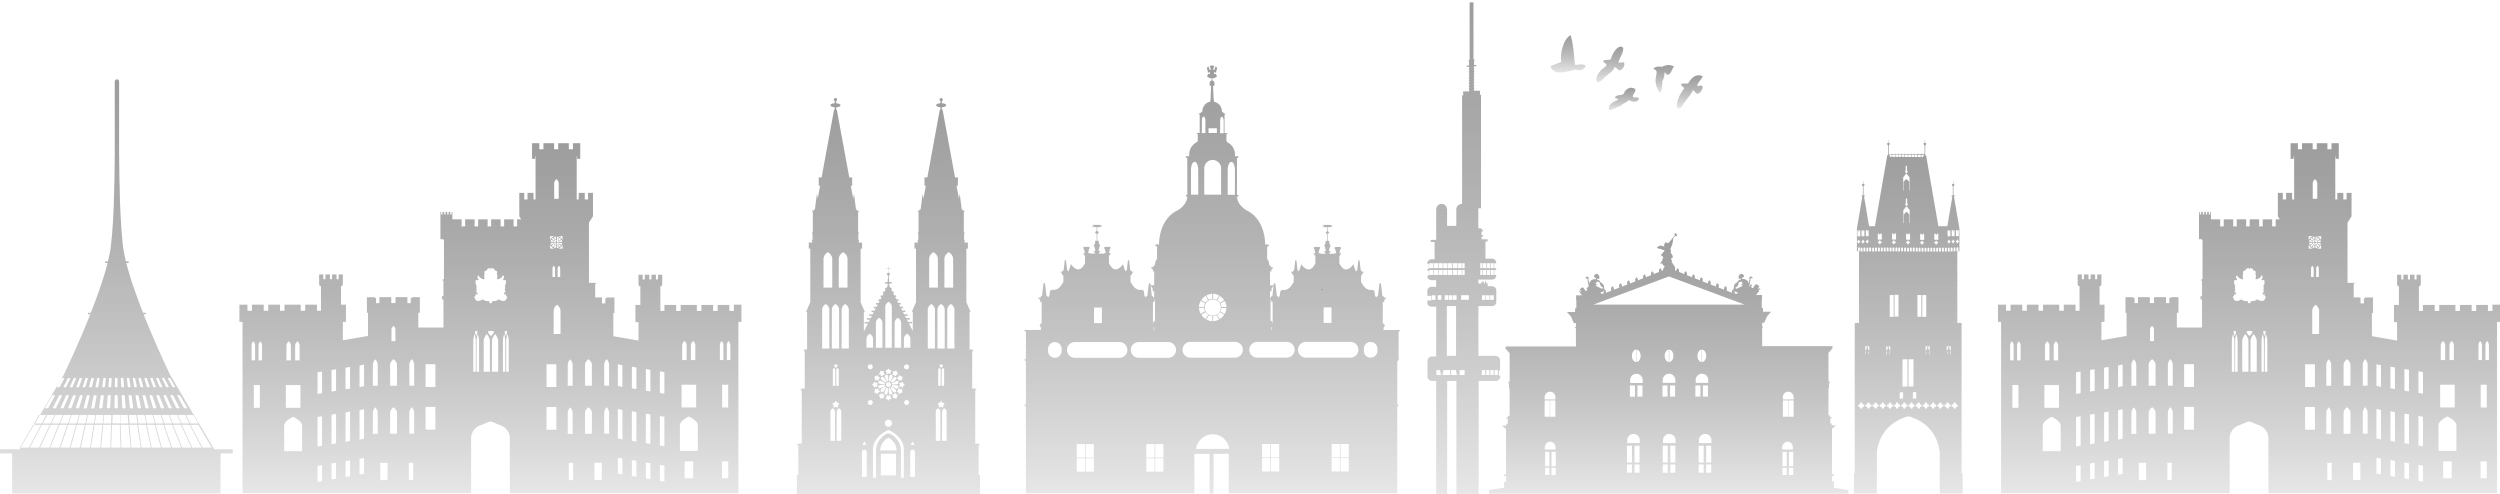 <svg width="612" height="121" fill="none" xmlns="http://www.w3.org/2000/svg"><path d="m52.47 109.981-5.13-8.639h-.04l-3.304-5.602-2.32-3.92s-3.385-6.997-6.525-14.877h.41c.103 0 .185-.082.185-.205 0-.123-.082-.185-.184-.185h-.554c-.062-.143-.103-.287-.164-.43a60.662 60.662 0 0 1-.78-2.053c-.123-.348-.267-.697-.39-1.046-.246-.677-.492-1.375-.739-2.052-.102-.308-.226-.636-.328-.944a55.62 55.62 0 0 1-.903-2.812c0-.02 0-.061-.02-.082a70.908 70.908 0 0 1-.76-2.708v-.041h.493s.123-.062.123-.123v-.144s-.062-.123-.123-.123h-.595c-.082-.308-.144-.616-.206-.924a9.544 9.544 0 0 1-.164-.738 25.82 25.82 0 0 1-.328-1.95c-.062-.41-.103-.903-.144-1.395-.04-.349-.061-.698-.102-1.067 0-.205-.041-.431-.062-.657 0-.164-.02-.308-.04-.472-.021-.39-.063-.8-.083-1.231 0-.185-.02-.39-.041-.575 0-.225-.02-.451-.041-.677-.02-.43-.041-.882-.082-1.334 0-.308-.02-.615-.041-.923 0-.164 0-.308-.02-.472 0-.472-.042-.923-.062-1.416 0-.349-.02-.718-.041-1.067v-.452c0-.471-.041-.964-.041-1.436 0-.308 0-.616-.02-.923 0-.247 0-.493-.021-.739 0-.472-.02-.923-.042-1.395 0-.329 0-.657-.02-1.006v-.76c0-.45 0-.902-.02-1.354 0-.43 0-.84-.021-1.251v-.493c0-.492 0-.985-.02-1.457V19.98c0-.226-.144-.39-.144-.39a.624.624 0 0 0-.144-.103s-.143-.062-.246-.062c-.103 0-.246.062-.246.062-.062.02-.103.062-.144.103 0 0-.144.164-.144.39V37.83c0 .493 0 .965-.02 1.457v.493c0 .41 0 .841-.02 1.252 0 .45 0 .902-.021 1.354v.76c0 .327 0 .656-.02 1.005 0 .472-.021.923-.042 1.395 0 .246 0 .492-.02.739 0 .307 0 .615-.02.923 0 .493-.042.965-.042 1.436v.452c0 .349-.02.718-.04 1.067 0 .472-.042.944-.062 1.416 0 .164 0 .308-.02.472 0 .308-.021.636-.042.923-.02.452-.041.903-.082 1.334 0 .226-.02.452-.041.677 0 .185-.02.39-.041.575-.02.43-.062.82-.082 1.231 0 .164-.02.308-.041.472 0 .226-.041.452-.062.657-.04.37-.061.718-.102 1.067-.041.472-.103.964-.144 1.395a25.72 25.72 0 0 1-.328 1.95c-.041.246-.103.492-.165.738-.061.308-.143.596-.205.924h-.595s-.123.061-.123.123v.144s.062.123.123.123h.493v.04a54.668 54.668 0 0 1-.76 2.71c0 .02 0 .061-.02.081-.287.924-.595 1.868-.903 2.812-.103.308-.226.636-.328.944-.247.677-.472 1.375-.74 2.052-.122.349-.245.698-.389 1.046-.267.678-.513 1.375-.78 2.052-.061.144-.102.288-.164.431h-.554a.184.184 0 0 0-.185.185c0 .103.082.205.185.205h.41c-3.14 7.9-6.525 14.877-6.525 14.877l-2.319 3.92-3.304 5.602h-.04l-5.13 8.639H0v1.005h2.975v9.809H53.99v-9.809h2.976v-1.005H52.47Zm-5.13-8.393 1.211 2.073h-1.929l-1.108-2.073h1.826Zm-13.79 0h1.807l.451 2.073H33.88l-.328-2.073Zm.124 2.073h-1.929l-.205-2.073h1.806l.307 2.073h.02Zm1.867-2.073h1.806l.575 2.073h-1.93l-.45-2.073Zm1.99 0h1.807l.697 2.073h-1.929l-.595-2.073h.02Zm4.474-1.908c.082.164.041.287-.082.287h-.41c-.123 0-.267-.123-.329-.287l-1.149-2.709c-.061-.123 0-.246.082-.246h.35s.225.102.287.246l1.21 2.709h.041Zm-.246-2.709c-.062-.123-.041-.246.062-.246h.348s.247.102.308.246l1.396 2.709c.082.164.061.287-.062.287h-.41c-.123 0-.267-.123-.35-.287l-1.313-2.709h.021Zm-1.642 2.709c.062.164 0 .287-.102.287h-.41c-.124 0-.247-.123-.308-.287l-.985-2.709c-.041-.123 0-.246.102-.246h.349s.226.102.287.246l1.047 2.709h.02Zm-.595 1.908h1.806l.841 2.073h-1.928l-.719-2.073Zm1.99 0h1.806l.965 2.073h-1.929l-.841-2.073Zm1.991 0h1.806l1.088 2.073h-1.93l-.964-2.073Zm0-4.863h.35s.245.102.327.246l1.56 2.709c.082.164.082.287-.041.287h-.41c-.124 0-.288-.123-.37-.287l-1.477-2.709c-.082-.123-.041-.246.061-.246Zm-2.319-4.207h.308s.205.082.247.164l1.087 1.909c.062.102.041.205-.062.205h-.328s-.226-.082-.287-.205l-1.047-1.909s-.02-.164.062-.164h.02Zm-1.436 0h.308s.205.082.246.164l.965 1.909c.061.102.02.205-.062.205h-.328s-.226-.082-.267-.205l-.924-1.909s0-.164.083-.164h-.021Zm-1.436 0h.307s.185.082.226.164l.862 1.909c.041.102 0 .205-.082.205h-.328s-.206-.082-.267-.205l-.8-1.909s0-.164.082-.164Zm-1.437 0h.308s.185.082.226.164l.738 1.909c.041.102 0 .205-.102.205h-.328s-.206-.082-.247-.205l-.677-1.909s0-.164.103-.164h-.02Zm-.144 4.207h.35s.225.102.266.246l.883 2.709c.061.164 0 .287-.103.287h-.41c-.124 0-.247-.123-.288-.287l-.8-2.709c-.041-.123 0-.246.123-.246h-.02Zm-1.272-4.207h.308s.185.082.205.164l.616 1.909c.04.102 0 .205-.103.205h-.328s-.205-.082-.226-.205l-.574-1.909s0-.164.102-.164Zm-.061 4.207s.205.102.246.246l.718 2.709c.041.164 0 .287-.123.287h-.41c-.123 0-.247-.123-.267-.287l-.636-2.709c-.041-.123.02-.246.123-.246h.349Zm-1.375-4.207h.308s.184.082.205.164l.492 1.909c.02.102-.02.205-.123.205h-.328s-.185-.082-.226-.205l-.451-1.909s.02-.164.123-.164Zm-.308 4.207s.205.102.226.246l.533 2.709c.041.164-.04.287-.143.287h-.41c-.124 0-.227-.123-.268-.287l-.471-2.709c-.021-.123.04-.246.143-.246H33.715Zm-1.108-4.207h.308s.164.082.184.164l.39 1.909c.02.102-.04.205-.123.205h-.328s-.185-.082-.205-.205l-.329-1.909s.041-.164.123-.164h-.02Zm-.37 4.453.37 2.709c.02.164-.062.287-.164.287h-.41c-.124 0-.226-.123-.247-.287l-.308-2.709c0-.123.062-.246.164-.246h.35s.204.102.225.246h.02Zm-1.067-4.453h.308s.164.082.185.164l.267 1.909c0 .102-.041.205-.144.205h-.328s-.185-.082-.185-.205l-.205-1.909s.04-.164.143-.164h-.04Zm-.636 4.453.206 2.709c0 .164-.062.287-.185.287h-.41c-.124 0-.206-.123-.226-.287l-.123-2.709c0-.123.061-.246.164-.246h.349c.102 0 .184.102.205.246h.02Zm-.8-4.453h.308s.164.082.164.164l.144 1.909c0 .102-.062.205-.165.205h-.328s-.184-.082-.184-.205l-.103-1.909s.061-.164.143-.164h.021Zm-1.6.164s.081-.164.164-.164h.307s.165.082.165.164v1.909c.02.102-.041.205-.144.205h-.328s-.165-.082-.165-.205v-1.909Zm-.042 4.269c0-.124.082-.247.185-.247h.349s.185.103.185.247l.04 2.708c0 .164-.081.287-.204.287h-.411c-.123 0-.205-.123-.205-.287l.04-2.709h.021Zm-.533 4.617h1.806l.061 2.072h-1.929l.062-2.072Zm-.841-8.886s.082-.164.164-.164h.307s.144.082.144.164l-.102 1.909c0 .102-.083.205-.185.205h-.328s-.165-.082-.165-.205l.144-1.909h.02Zm-.329 4.269c0-.124.103-.247.205-.247h.35s.184.103.163.247l-.123 2.708c0 .164-.102.287-.225.287h-.41c-.124 0-.206-.123-.186-.287l.206-2.709h.02Zm-1.128-4.269s.102-.164.184-.164h.308s.144.082.144.164l-.205 1.909c0 .102-.103.205-.185.205h-.329s-.164-.082-.143-.205l.267-1.909h-.041Zm-.37 4.043h.35c.102 0 .163.102.163.246l-.308 2.709c0 .164-.123.287-.246.287h-.41c-.123 0-.185-.123-.164-.287l.369-2.709c0-.123.123-.246.226-.246h.02ZM15.72 99.68c-.062.164-.226.287-.329.287h-.41c-.123 0-.144-.123-.082-.287l1.21-2.709c.062-.123.185-.246.288-.246h.349s.143.102.082.246l-1.15 2.709h.042Zm2.113-2.709c.041-.123.185-.246.267-.246h.349c.102 0 .143.102.102.246l-.985 2.709c-.061.164-.205.287-.307.287h-.41c-.124 0-.165-.123-.103-.287l1.046-2.709h.041Zm-4.001 2.709c-.082.164-.226.287-.35.287h-.41c-.123 0-.143-.123-.061-.287l1.395-2.709c.062-.123.206-.246.308-.246h.349s.144.102.062.246L13.81 99.68h.02Zm-.452 1.908-.964 2.073h-1.93l1.088-2.073h1.806Zm.185 0h1.806l-.842 2.073H12.6l.964-2.073Zm1.99 0h1.806l-.718 2.073h-1.929l.841-2.073Zm1.99 0h1.807l-.595 2.073h-1.93l.698-2.073h.02Zm1.991 0h1.806l-.451 2.073h-1.93l.575-2.073Zm1.99 0h1.807l-.329 2.073h-1.929l.452-2.073Zm1.991 0h1.806l-.205 2.073h-1.929l.308-2.073h.02Zm.247-8.885s.102-.164.184-.164h.308s.144.082.123.164l-.328 1.908a.22.22 0 0 1-.205.205h-.329s-.164-.082-.123-.205l.39-1.908h-.02Zm-.267 4.042c.102 0 .164.103.144.247l-.473 2.708c-.02.164-.143.287-.266.287h-.41c-.124 0-.185-.123-.144-.287l.533-2.708c.02-.124.123-.247.226-.247H23.495Zm-1.17-4.042s.123-.164.205-.164h.308s.144.082.123.164l-.451 1.908c-.02.103-.123.205-.226.205h-.328s-.144-.082-.123-.205l.492-1.908Zm-.513 4.042s.164.103.123.247L21.3 99.7c-.04.164-.164.287-.267.287h-.41c-.123 0-.164-.123-.123-.287l.718-2.708c.041-.124.144-.247.246-.247h.35Zm-.923-4.042s.123-.164.205-.164h.308s.143.082.102.164l-.574 1.908c-.041.103-.144.205-.226.205h-.328s-.144-.082-.103-.205l.616-1.908Zm-.657 4.268-.8 2.709c-.041.164-.185.287-.288.287h-.41c-.123 0-.164-.123-.123-.287l.882-2.709c.041-.123.165-.246.267-.246h.349s.164.102.123.246Zm-.8-4.268s.143-.164.226-.164h.307s.123.082.103.164l-.677 1.908c-.041.103-.144.205-.247.205h-.328s-.143-.082-.102-.205l.738-1.908h-.02Zm-1.21-.164h.307s.123.082.082.164l-.8 1.908c-.041.103-.165.205-.267.205h-.328s-.123-.082-.082-.205l.861-1.908s.144-.164.226-.164Zm-1.437 0h.307s.124.082.083.164l-.924 1.908c-.061.103-.184.205-.267.205h-.328s-.123-.082-.062-.205l.965-1.908s.164-.164.246-.164h-.02Zm-1.683.164s.164-.164.246-.164h.308s.123.082.062.164l-1.047 1.908c-.062.103-.185.205-.287.205h-.329s-.123-.082-.061-.205l1.088-1.908h.02Zm-4.002 6.977 1.56-2.709c.082-.123.226-.246.328-.246h.35s.122.102.06.246l-1.477 2.709c-.082.164-.246.287-.369.287h-.41c-.124 0-.124-.123-.042-.287Zm-1.559 1.908h1.806l-1.108 2.073H8.31l1.211-2.073h.021Zm-4.7 7.983 3.284-5.582h1.929l-2.975 5.582H4.822h.02Zm2.484 0 2.934-5.582h1.93l-2.627 5.582H7.304h.02Zm2.503 0 2.586-5.582h1.929l-2.278 5.582H9.809h.02Zm4.74 0h-2.257l2.237-5.582h1.929l-1.93 5.582h.021Zm.247 0 1.888-5.582h1.928l-1.58 5.582h-2.257.02Zm2.483 0 1.539-5.582h1.929l-1.232 5.582h-2.257.02Zm2.483 0 1.21-5.582h1.93l-.883 5.582h-2.257Zm4.74 0h-2.257l.861-5.582h1.93l-.534 5.582Zm2.483 0h-2.257l.513-5.582h1.928l-.184 5.582Zm-1.724-5.91.185-2.073h1.806l-.062 2.073h-1.929Zm1.95 5.91.164-5.582h1.929l.164 5.582H27.23Zm2.216-7.983h1.806l.184 2.073h-1.929l-.061-2.073Zm.267 7.983-.185-5.582h1.929l.513 5.582h-2.258Zm2.483 0-.534-5.582h1.929l.862 5.582h-2.258Zm2.482 0-.882-5.582h1.929l1.21 5.582H34.68Zm2.483 0-1.23-5.582h1.928l1.54 5.582h-2.258.02Zm2.483 0-1.58-5.582h1.93l1.887 5.582h-2.257.02Zm2.483 0-1.929-5.582h1.93l2.236 5.582h-2.257.02Zm2.483 0-2.277-5.582h1.928l2.586 5.582h-2.257.02Zm2.483 0-2.626-5.582h1.929l2.934 5.582h-2.257.02Zm2.483 0-2.975-5.582h1.929l3.283 5.582h-2.257.02Z" fill="url(#a)"/><path d="M480.197 115.83V92.806h.062v-.123h-.062v-1.786h.062v-.123h-.062v-5.027h.062v-.123h-.062v-6.567h-1.046V68.653h.102v-.123h-.102v-1.785h.102v-.123h-.102v-5.007h.102v-.123h-.307v-.74c0-.122.102-.225.225-.225.123 0 .226.103.226.226v.739h.267v-5.54l-1.334-7.86h.144v-.308h-.267v-2.257h.123l.144-.472h-.288v-.062l-.061-.82-.062.902h-.287l.144.472h.123v2.258h-.267v.307h.144v.082l-1.211 7.182h-2.196l-2.955-16.99v-.35h-.267v-2.482h.124l.143-.513h-.287v-.082l-.062-.903-.061.985h-.287l.143.513h.123v2.154h-.718v-.102h-.123v.102h-.677v-.102h-.123v.102h-.678v-.102h-.123v.102h-.677v-.102h-.123v.102h-.677v-.102h-.123v.102h-.677v-.102h-.124v.102h-.677v-.102h-.123v.102h-.677v-.102h-.123v.102h-.677v-.102h-.123v.102h-.678v-.102h-.123v.102h-.718v-2.154h.123l.144-.513h-.287l-.062-.985-.062.985h-.287l.144.513h.123v2.483h-.267v.349l-2.955 16.99h-1.436l-1.231-7.284h.143v-.308h-.267v-2.257h.124l.143-.472h-.287l-.062-.903-.061.903h-.287l.143.472h.123v2.257h-.266v.308h.143l-1.334 7.86v5.54h.267v-.74c0-.122.103-.225.226-.225.123 0 .226.103.226.226v.739h-.308v.123h.102v5.007h-.102v.123h.102v1.785h-.102v.123h.102v10.404h-1.046v6.567h-.062v.123h.062v5.027h-.062v.123h.062v1.785h-.062v.124h.062v23.024h-.185v4.965h5.602v-9.726s0-7.018 7.695-9.173c7.695 2.134 7.695 9.173 7.695 9.173v9.726h5.603v-4.965h-.247Zm-1.395-58.278v-1.026c0-.144.061-.247.144-.247.082 0 .143.103.143.247v.082h.123v-.082c0-.144.062-.247.144-.247.082 0 .144.103.144.247v1.272h-.678v-.246h-.02Zm.144 1.354h.082v-.082c0-.103.061-.185.143-.185.082 0 .144.082.144.185V58.926h.061c.083 0 .144.083.144.185 0 .103-.061.185-.144.185h-.082V59.398c0 .103-.061.185-.143.185-.082 0-.144-.082-.144-.184V59.295h-.061c-.083 0-.144-.082-.144-.185 0-.102.061-.184.144-.184v-.021Zm-.267 1.888v.739h-.452v-.74c0-.122.103-.225.226-.225.123 0 .226.103.226.226Zm-.903-3.222v-1.026c0-.143.061-.246.144-.246.082 0 .143.103.143.246v.082h.123v-.082c0-.143.062-.246.144-.246.082 0 .144.103.144.246v1.272h-.678v-.246h-.02Zm.144 1.354h.082v-.082c0-.102.061-.184.143-.184.082 0 .144.082.144.184V58.947h.061c.083 0 .144.082.144.185 0 .102-.061.184-.144.184h-.082V59.42c0 .103-.061.185-.143.185-.082 0-.144-.082-.144-.185V59.316h-.061c-.083 0-.144-.082-.144-.184 0-.103.061-.185.144-.185v-.02Zm-.39 1.888c0-.123.102-.225.225-.225.124 0 .226.102.226.225v.74h-.451v-.74Zm-.78-3.221v-1.026c0-.144.061-.247.143-.247.083 0 .144.103.144.247v.082h.123v-.082c0-.144.062-.247.144-.247.082 0 .144.103.144.247v1.272h-.678v-.246h-.02Zm.143 1.354h.083v-.082c0-.103.061-.185.143-.185.082 0 .144.082.144.185V58.968h.061c.083 0 .144.082.144.184 0 .103-.061.185-.144.185h-.082V59.439c0 .103-.061.185-.143.185-.082 0-.144-.082-.144-.184V59.337h-.062c-.082 0-.143-.082-.143-.185 0-.102.061-.184.143-.184v-.021Zm.39 1.888v.739h-.451v-.74c0-.122.103-.225.226-.225.123 0 .225.103.225.226Zm-1.169 0c0-.123.102-.226.225-.226.124 0 .226.103.226.226v.739h-.451v-.74Zm-1.416 0c0-.123.102-.226.226-.226.123 0 .225.103.225.226v.739h-.451v-.74Zm-1.19-2.38v-1.026c0-.144.082-.247.205-.247.123 0 .205.103.205.246v.083h.164v-.083c0-.143.082-.246.205-.246.124 0 .206.103.206.246v1.273h-.965v-.246h-.02Zm.759 1.149H474.164V59.706a.184.184 0 0 1-.184.185.184.184 0 0 1-.185-.185v-.123H473.692a.184.184 0 0 1-.184-.184c0-.103.082-.185.184-.185H473.795V59.112c0-.103.082-.186.185-.186.102 0 .184.083.184.185V59.214H474.267a.185.185 0 1 1 0 .37v.02Zm.185 1.251v.74H474v-.74c0-.123.103-.225.226-.225.123 0 .226.102.226.225Zm-1.17 0c0-.123.103-.225.226-.225.123 0 .225.102.225.225v.74h-.451v-.74Zm-.718 0c0-.123.102-.225.225-.225.124 0 .226.102.226.225v.74h-.451v-.74Zm-.718 0c0-.123.102-.225.225-.225.123 0 .226.102.226.225v.74h-.451v-.74Zm-.719 0c0-.123.103-.225.226-.225.123 0 .226.102.226.225v.74h-.452v-.74Zm-.8-22.962h.718v.226h-.267v.349h-.43v-.575h-.021Zm-.082 19.31c.103 0 .205.102.205.246v.082h.164v-.082c0-.144.082-.246.205-.246.124 0 .206.102.206.246v1.272h-.965V57.45c0-.144.082-.246.205-.246h-.02Zm.554 2.4H470.696V59.707a.184.184 0 0 1-.184.185.184.184 0 0 1-.185-.185v-.123H470.224a.184.184 0 0 1-.184-.184c0-.103.082-.185.184-.185H470.327V59.112c0-.103.082-.186.185-.186.102 0 .184.083.184.185V59.214H470.799a.184.184 0 1 1 0 .37v.02Zm.062 1.252v.74h-.452v-.74c0-.123.103-.225.226-.225.123 0 .226.102.226.225Zm-.513 11.369v5.335h-.965v-5.335h.965Zm-.657-10.65v-.74c0-.122.102-.225.226-.225.123 0 .225.103.225.226v.739h-.451Zm-.164-23.701h.677v.574h-.677v-.574Zm-.082 22.962v.739h-.452v-.74c0-.122.103-.225.226-.225.123 0 .226.103.226.226Zm-2.176-1.21v.04a.184.184 0 0 1-.184.185.184.184 0 0 1-.185-.185v-.123H466.797a.184.184 0 0 1-.184-.185c0-.102.082-.184.184-.184H466.9V59.07c0-.103.082-.185.185-.185.102 0 .184.082.184.184V59.173H467.372a.184.184 0 1 1 0 .37H467.269v.081Zm-1.539 35.007v-6.67h1.211v6.67h-1.211Zm.144 1.395v1.56h-.821v-1.56h.821Zm1.149-45.986c0 .185-.143.329-.308.329-.164 0-.307-.144-.307-.329a.32.32 0 0 1 .143-.267v-1.149h.329v1.15s.143.164.143.266Zm-.308.41.78 1.006v3.16h-.102v-2.01c0-.165-.124-.288-.288-.33 0-.184-.184-.348-.39-.348-.205 0-.389.144-.389.349-.165.041-.288.164-.288.328v2.011h-.102v-3.16l.779-1.005Zm.452 7.04v-.083c0-.144.082-.246.205-.246.123 0 .205.102.205.246v1.272h-.964v-1.272c0-.144.082-.246.205-.246.123 0 .205.102.205.246v.082h.164-.02Zm-.575 3.323v.74h-.451v-.74c0-.123.102-.225.226-.225.123 0 .225.102.225.225Zm1.827 27.128v6.67h-1.211v-6.67h1.211Zm-.144 8.065h.821v1.56h-.821v-1.56Zm.431-58.155h.677v.575h-.677v-.575Zm0 22.962v.74h-.452v-.74c0-.123.103-.225.226-.225.123 0 .226.102.226.225Zm-.78-22.962h.677v.575h-.677v-.575Zm.062 22.962v.74h-.452v-.74c0-.123.103-.225.226-.225.123 0 .226.102.226.225Zm-.862-22.962h.677v.575h-.677v-.575Zm-.78 0h.677v.575h-.677v-.575Zm.636 4.166c0 .184-.143.328-.308.328-.164 0-.307-.144-.307-.328 0-.123.061-.226.143-.267v-1.15h.329v1.15s.143.164.143.267Zm-.308.41.78 1.006v3.16h-.102v-2.011c0-.164-.124-.288-.288-.329 0-.184-.184-.348-.39-.348-.205 0-.39.143-.39.348-.164.041-.287.165-.287.329v2.01h-.102v-3.16l.779-1.005Zm-1.128-4.596h.677v.574h-.677v-.574Zm.082 22.736c.123 0 .226.103.226.226v.739h-.452v-.74c0-.122.103-.225.226-.225Zm-.883-22.736h.678v.574h-.678v-.574Zm-.061 22.962c0-.123.102-.226.226-.226.123 0 .225.103.225.226v.739h-.451v-.74Zm.061 11.368v5.335h-.964v-5.335h.964Zm-1.128-12.353a.184.184 0 0 1-.185-.185v-.123H463.33a.184.184 0 0 1-.185-.185c0-.102.082-.184.185-.184H463.432V59.03a.185.185 0 1 1 .37 0V59.131H463.904a.184.184 0 1 1 0 .37H463.802V59.603a.185.185 0 0 1-.185.184v.02Zm.123.985v.739h-.451v-.74c0-.122.102-.225.225-.225.123 0 .226.103.226.226Zm.492-.226c.124 0 .226.103.226.226v.739h-.451v-.74c0-.122.102-.225.225-.225Zm-.246-22.736h.677v.574h-.677v-.574Zm-.78 0h.678v.574h-.678v-.574Zm-.041 20.561v-1.026c0-.144.082-.246.206-.246.123 0 .205.102.205.246v.082h.164v-.082c0-.144.082-.246.205-.246.123 0 .205.102.205.246v1.272h-.964v-.246h-.021Zm-.779-20.561h.718v.574h-.431v-.349h-.267v-.225h-.02Zm.656 22.962v.739h-.451v-.74c0-.122.102-.225.226-.225.123 0 .225.103.225.226Zm-1.169 0c0-.123.102-.226.225-.226.123 0 .226.103.226.226v.739h-.451v-.74Zm-.719 0c0-.123.103-.226.226-.226.123 0 .226.103.226.226v.739h-.452v-.74Zm-.266 0v.739h-.452v-.74c0-.122.103-.225.226-.225.123 0 .226.103.226.226Zm-.534-1.21v.04a.184.184 0 0 1-.185.185.184.184 0 0 1-.184-.185v-.123H459.882a.185.185 0 1 1 0-.37H459.985V59.03c0-.103.082-.185.184-.185.103 0 .185.082.185.185V59.132H460.457c.102 0 .184.082.184.184a.184.184 0 0 1-.184.185H460.354v.082Zm-.185 1.21v.739h-.451v-.74c0-.122.103-.225.226-.225.123 0 .225.103.225.226Zm-.492-2.38v-1.026c0-.144.082-.247.205-.247.123 0 .205.103.205.247v.082h.164v-.082c0-.144.083-.247.206-.247.123 0 .205.103.205.247v1.272h-.965v-.246h-.02Zm-.677 2.38c0-.123.102-.226.225-.226.124 0 .226.103.226.226v.739H459v-.74Zm-1.416 0c0-.123.102-.226.226-.226.123 0 .225.103.225.226v.739h-.451v-.74Zm-.841-3.222v-1.026c0-.143.061-.246.143-.246.082 0 .144.103.144.246v.082h.123v-.082c0-.143.061-.246.144-.246.082 0 .143.103.143.246v1.272h-.677v-.246h-.02Zm.143 1.354h.082v-.082c0-.102.062-.184.144-.184.082 0 .144.082.144.184V58.947h.061c.082 0 .144.082.144.185 0 .102-.062.184-.144.184h-.082V59.42c0 .103-.062.185-.144.185-.082 0-.143-.082-.143-.185V59.316h-.062c-.082 0-.143-.082-.143-.184 0-.103.061-.185.143-.185v-.02Zm.452 1.888v.74h-.452v-.74c0-.123.103-.225.226-.225.123 0 .226.102.226.225Zm-.719 0v.74h-.451v-.74c0-.123.103-.225.226-.225.123 0 .225.102.225.225Zm-.923-3.221v-1.026c0-.144.062-.247.144-.247.082 0 .143.103.143.247v.082h.123v-.082c0-.144.062-.247.144-.247.082 0 .144.103.144.247v1.272h-.678v-.246h-.02Zm.144 1.354h.082v-.082c0-.103.061-.185.143-.185.082 0 .144.082.144.185V58.968h.062c.082 0 .143.082.143.184 0 .103-.061.185-.143.185h-.083V59.439c0 .103-.061.185-.143.185-.082 0-.144-.082-.144-.184V59.337h-.061c-.082 0-.144-.082-.144-.185 0-.102.062-.184.144-.184v-.021Zm-.37 1.888c0-.123.103-.226.226-.226.123 0 .226.103.226.226v.739h-.452v-.74Zm-.78-3.222v-1.026c0-.143.062-.246.144-.246.082 0 .144.103.144.246v.082h.123v-.082c0-.143.061-.246.144-.246.082 0 .143.103.143.246v1.272h-.677v-.246h-.021Zm.513 1.724h-.061V59.439c0 .103-.062.185-.144.185-.082 0-.143-.082-.143-.184V59.337h-.062c-.082 0-.144-.082-.144-.185 0-.102.062-.184.144-.184h.082v-.082c0-.103.062-.185.144-.185.082 0 .143.082.143.184V58.989h.062c.082 0 .144.082.144.185 0 .102-.062.184-.144.184h-.021v-.02Zm.883 40.26h-.062l-.123-.04.041.123v.061a.315.315 0 0 1-.308.308.315.315 0 0 1-.307-.308v-.061l.041-.123-.123.04h-.062a.316.316 0 0 1-.308-.307c0-.164.144-.308.308-.308h.062l.123.041-.041-.123v-.061c0-.165.143-.308.307-.308.165 0 .308.143.308.308v.061l-.041.123.123-.04h.062c.164 0 .308.143.308.307a.316.316 0 0 1-.308.308Zm1.539-14.774-.123 2.134h-.041c0-.184 0-.472-.041-.595-.082-.184-.041-.102-.041-.102s.082-.062.082-.165c0-.102.123-.184.082-.287-.041-.102-.205-.328-.308-.37 0 0 .062-.081 0-.143 0 0 .082-.123.041-.184 0 0 .082-.124.021-.124H457.194l-.062-.082h-.041l-.061.082H456.927c-.061 0 .021.124.021.124-.041.061.041.184.041.184-.041.062 0 .123 0 .144-.021 0-.062.04-.103.082 0 0-.185.205-.226.287-.041.103.083.185.083.287 0 .062.02.083.041.103 0 .02.041.041.041.041s.041-.082-.041.103c-.062.123-.062.41-.041.595h-.042l-.123-2.134h1.067l-.02.02Zm.226 14.775h-.062l-.123-.041.041.123v.061a.316.316 0 0 1-.308.308.316.316 0 0 1-.308-.308v-.061l.041-.123-.123.04h-.061a.316.316 0 0 1-.308-.307c0-.164.144-.308.308-.308h.061l.123.041-.041-.123v-.061c0-.165.144-.308.308-.308s.308.143.308.308v.061l-.041.123.123-.04h.062c.164 0 .307.143.307.307a.315.315 0 0 1-.307.308Zm.472-38.763c0-.123.102-.226.225-.226.123 0 .226.103.226.226v.739h-.451v-.74Zm1.272 38.763h-.062l-.123-.041.041.123v.061a.315.315 0 0 1-.308.308.315.315 0 0 1-.307-.308v-.061l.041-.123-.124.04h-.061a.316.316 0 0 1-.308-.307c0-.164.144-.308.308-.308h.061l.124.041-.041-.123v-.061c0-.165.143-.308.307-.308.165 0 .308.143.308.308v.061l-.041.123.123-.04h.062c.164 0 .308.143.308.307a.316.316 0 0 1-.308.308Zm1.765 0h-.062l-.123-.041.041.123v.061a.316.316 0 0 1-.308.308.316.316 0 0 1-.308-.308v-.061l.041-.123-.123.04h-.061a.316.316 0 0 1-.308-.307c0-.164.144-.308.308-.308h.061l.123.041-.041-.123v-.061c0-.165.144-.308.308-.308s.308.143.308.308v.061l-.041.123.123-.04h.062c.164 0 .307.143.307.307a.315.315 0 0 1-.307.308Zm.472-12.64-.124-2.135h1.067l-.123 2.134h-.041c0-.184 0-.472-.041-.595-.082-.184-.041-.102-.041-.102s.082-.062.082-.165c0-.102.123-.184.082-.287-.041-.102-.205-.328-.307-.37 0 0 .061-.081 0-.143 0 0 .082-.123.041-.184 0 0 .082-.124.02-.124H462.345l-.062-.082h-.041l-.062.082H462.078c-.062 0 .02.124.02.124-.041.061.041.184.041.184-.041.062 0 .123 0 .144-.02 0-.061.04-.102.082 0 0-.185.205-.226.287-.041.103.082.185.082.287 0 .062.021.083.062.103 0 .02.041.041.041.041s.041-.082-.041.103c-.062.123-.062.41-.041.595h-.041l-.041.02Zm1.292 12.64h-.061l-.123-.041.041.123v.061a.316.316 0 0 1-.308.308.316.316 0 0 1-.308-.308v-.061l.041-.123-.123.04h-.062a.315.315 0 0 1-.307-.307c0-.164.143-.308.307-.308h.062l.123.041-.041-.123v-.061c0-.165.144-.308.308-.308s.308.143.308.308v.061l-.041.123.123-.04h.061c.165 0 .308.143.308.307a.315.315 0 0 1-.308.308Zm.452-22.039h-.965v-5.335h.965v5.335Zm1.293 22.039h-.062l-.123-.041.041.123v.061a.316.316 0 0 1-.308.308.316.316 0 0 1-.308-.308v-.061l.041-.123-.123.04h-.061a.316.316 0 0 1-.308-.307c0-.164.144-.308.308-.308h.061l.123.041-.041-.123v-.061c0-.165.144-.308.308-.308s.308.143.308.308v.061l-.041.123.123-.04h.062c.164 0 .307.143.307.307a.315.315 0 0 1-.307.308Zm1.764 0h-.061l-.123-.041.041.123v.061a.316.316 0 0 1-.308.308.316.316 0 0 1-.308-.308v-.061l.041-.123-.123.04h-.062a.315.315 0 0 1-.307-.307c0-.164.143-.308.307-.308h.062l.123.041-.041-.123v-.061c0-.165.144-.308.308-.308s.308.143.308.308v.061l-.041.123.123-.04h.061c.164 0 .308.143.308.307a.316.316 0 0 1-.308.308Zm.206-38.024v-.74c0-.122.102-.225.225-.225.123 0 .226.103.226.226v.739h-.451Zm1.559 38.024h-.061l-.124-.041.041.123v.061a.315.315 0 0 1-.307.308.315.315 0 0 1-.308-.308v-.061l.041-.123-.123.04h-.062a.316.316 0 0 1-.308-.307c0-.164.144-.308.308-.308h.062l.123.041-.041-.123v-.061c0-.165.143-.308.308-.308.164 0 .307.143.307.308v.061l-.041.123.124-.04h.061c.164 0 .308.143.308.307a.316.316 0 0 1-.308.308Zm1.765 0h-.062l-.123-.041.041.123v.061a.315.315 0 0 1-.308.308.315.315 0 0 1-.307-.308v-.061l.041-.123-.123.04h-.062a.316.316 0 0 1-.308-.307c0-.164.144-.308.308-.308h.062l.123.041-.041-.123v-.061c0-.165.143-.308.307-.308.165 0 .308.143.308.308v.061l-.041.123.123-.04h.062c.164 0 .308.143.308.307a.316.316 0 0 1-.308.308Zm.41-27.374h.965v5.335h-.965v-5.335Zm1.355 27.374h-.062l-.123-.041.041.123v.061a.316.316 0 0 1-.308.308.316.316 0 0 1-.308-.308v-.061l.041-.123-.123.04h-.061a.316.316 0 0 1-.308-.307c0-.164.144-.308.308-.308h.061l.123.041-.041-.123v-.061c0-.165.144-.308.308-.308s.308.143.308.308v.061l-.041.123.123-.04h.062c.164 0 .307.143.307.307a.315.315 0 0 1-.307.308Zm.348-12.64h-.041c0-.185 0-.473-.041-.596-.082-.184-.041-.102-.041-.102s.082-.062.082-.165c0-.102.124-.184.082-.287-.041-.102-.205-.328-.307-.37 0 0 .061-.081 0-.143 0 0 .082-.123.041-.184 0 0 .082-.124.02-.124H471.969l-.062-.082h-.041l-.062.082H471.702c-.062 0 .02.124.02.124-.041.061.041.184.041.184-.041.062 0 .123 0 .144-.02 0-.061.04-.102.082 0 0-.185.205-.226.287-.041.103.082.185.082.287 0 .062.021.083.041.103l.041.041s.041-.082-.041.103c-.061.123-.061.41-.041.595h-.041l-.123-2.134h1.067l-.123 2.134-.021.02Zm1.416 12.64h-.061l-.123-.041.041.123v.061a.316.316 0 0 1-.308.308.316.316 0 0 1-.308-.308v-.061l.041-.123-.123.04h-.062a.315.315 0 0 1-.307-.307c0-.164.143-.308.307-.308h.062l.123.041-.041-.123v-.061c0-.165.144-.308.308-.308s.308.143.308.308v.061l-.041.123.123-.04h.061c.164 0 .308.143.308.307a.316.316 0 0 1-.308.308Zm1.765 0h-.061l-.124-.041.041.123v.061a.315.315 0 0 1-.307.308.315.315 0 0 1-.308-.308v-.061l.041-.123-.123.04h-.062a.316.316 0 0 1-.308-.307c0-.164.144-.308.308-.308h.062l.123.041-.041-.123v-.061c0-.165.143-.308.308-.308.164 0 .307.143.307.308v.061l-.041.123.124-.04h.061c.164 0 .308.143.308.307a.316.316 0 0 1-.308.308Zm.39-38.024h-.451v-.74c0-.122.102-.225.225-.225.123 0 .226.103.226.226v.739Zm1.375 38.024h-.062l-.123-.041.041.123v.061a.315.315 0 0 1-.308.308.315.315 0 0 1-.307-.308v-.061l.041-.123-.124.04h-.061a.316.316 0 0 1-.308-.307c0-.164.144-.308.308-.308h.061l.124.041-.041-.123v-.061c0-.165.143-.308.307-.308.165 0 .308.143.308.308v.061l-.041.123.123-.04h.062c.164 0 .308.143.308.307a.316.316 0 0 1-.308.308Zm.226-12.64h-.041c0-.185 0-.473-.042-.596-.082-.184-.041-.102-.041-.102s.083-.062.083-.165c0-.102.123-.184.082-.287-.041-.102-.206-.328-.308-.37 0 0 .061-.081 0-.143 0 0 .082-.123.041-.184 0 0 .082-.124.02-.124H477.14l-.062-.082h-.041l-.061.082H476.873c-.062 0 .02.124.02.124-.041.061.042.184.042.184-.041.062 0 .123 0 .144-.021 0-.062.04-.103.082 0 0-.185.205-.226.287-.041.103.082.185.082.287 0 .062.021.083.041.103 0 .02.041.041.041.041s.041-.082-.041.103c-.061.123-.061.41-.041.595h-.041l-.123-2.134h1.067l-.123 2.134-.02.02Zm1.518 12.64h-.061l-.124-.041.041.123v.061a.315.315 0 0 1-.307.308.315.315 0 0 1-.308-.308v-.061l.041-.123-.123.04h-.062a.316.316 0 0 1-.308-.307c0-.164.144-.308.308-.308h.062l.123.041-.041-.123v-.061c0-.165.143-.308.308-.308.164 0 .307.143.307.308v.061l-.041.123.124-.04h.061c.164 0 .308.143.308.307a.316.316 0 0 1-.308.308Z" fill="url(#b)"/><path d="M448.945 119.318v-1.498h-.472v-1.334h.472v-.41h-.472v-11.143l.985-.8h-1.067v-.452h-.329v-1.272h.205l.206-.328h-.493v-.37h-.369v-6.648h.143v-1.355h.206v-.287h-.349v-7.038l.985-1.108v-.534h-17.217v-4.535h.205v-.205h-.205v-.985h.513l.698-1.6.985-1.109h-1.991v-.903h-.307v-2.052h.061v-1.128h-1.477c.164-.144.39-.39.472-.678l.328-.205s-.062-.082-.144-.123c.041-.082.082-.144.103-.225l.349-.247s-.226-.267-.37-.123c-.143.144-.266.287-.266.287s.061-.102.041-.143l.123-.431s.328-.082.102-.308c-.225-.226-.574-.472-.574-.472s-.493.164-.493.349c0 .185-.287.287-.287.287v.308h-.328l-.349-.39s.718-.041 0-.533c-.103.205-.185.39-.246.574l-.103-.082.267-1.313v-.493l.267-.164h.307s-.102-.349-.287-.349-.267-.102-.267-.102-.41.349-.266.472c.123.123 0 .451 0 .451l-.124.862s-.164-1.21-1.641-1.129v-.308s.615-.184.451-.512c-.164-.329-.451-.41-.451-.41s-.411-.145-.534.081c-.102.226-.308.39-.308.39s-.061.698.103.698c.164 0 .493-.062.493-.062v.226s-.575.062-.78.472c-.103.205-.287.287-.472.41a2.037 2.037 0 0 0-.226.206c0 .02-.041.04-.061.082a.973.973 0 0 0-.185.39c-.185.718 0 .984.041 1.026-.062-.103-.123-.185-.205-.185-.185 0-.349.328-.349.738 0 .041 0 .062.02.124l-1.333-.534s.061-.185.061-.308c0-.41-.144-.738-.349-.738s-.349.328-.349.738v.082l-1.333-.513s.061-.184.061-.287c0-.41-.143-.739-.349-.739-.205 0-.349.329-.349.74v.04l-1.313-.513s.041-.164.041-.246c0-.41-.143-.739-.349-.739-.205 0-.348.328-.348.739l-1.314-.513s.041-.144.041-.226c0-.41-.143-.739-.349-.739-.205 0-.328.308-.328.698l-1.293-.513s.041-.123.041-.185c0-.41-.143-.738-.348-.738-.185 0-.308.308-.329.677l-1.293-.513s.041-.103.041-.164c0-.41-.143-.74-.348-.74-.165 0-.308.288-.329.637l-1.293-.513s.021-.082.021-.123c0-.41-.144-.739-.349-.739-.164 0-.287.267-.328.616l-.287-.103v-.78l-.247-.513-.164.144v-.37l-.472-.574c.267-.185-.041-.595-.041-.595l-.061-.349s.246.123.41-.184c.041-.083 0-.226-.041-.37 0-.061-.041-.102-.082-.164a1.33 1.33 0 0 0-.164-.287s0-.02-.021-.041c-.123-.185-.246-.35-.246-.35l.164-.204-.164-.575s0-.062.061-.185c0-.04.042-.123.062-.184 0-.041.021-.062.041-.103.041-.123.103-.287.185-.492.082-.185.123-.37.164-.534 0-.061.02-.123.041-.185.02-.123.041-.225.062-.328 0-.062 0-.123.02-.185 0-.082 0-.164.021-.225V58.372l.492-.595s.308.062.39 0c.082-.082 0-.615-.308-.697-.287-.082-.226.492-.144.492.083 0-1.621 1.97-1.621 1.97s-.041 0-.102-.041c-.082-.02-.205-.082-.39-.144-.328-.123-.287.247-.287.247s-.144 0-.206.082c-.061.061.021.307.021.307l-.144.206.164.205.247.267-.103-.082-.369-.308s-.903-.226-.903-.144c0 .082-.657.246-.657.472 0 .226.452.205.534.267.082.082.574.102.574.102l.164.226s.329-.082.493.062c.144.143-.349.533-.349.533l.062.123s-.288.021-.452.41c-.164.37.267.35.267.35l.226.451c-.144.062-.206.226-.226.39v.287c-.369.206-.41.595-.41.595h-.185v.165c.287-.185.615 0 .615 0 0 .123.062.205.124.287l.082.082c.061.062.123.103.184.144l.021.02s.02 0 .041.02a.565.565 0 0 0 .123.062l-.349.575-.041.061-.102.41-.288.103c-.02-.349-.143-.615-.328-.615-.185 0-.349.328-.349.739 0 .061.021.082.021.123l-1.293.513c-.021-.35-.144-.636-.329-.636-.184 0-.348.328-.348.738 0 .062.02.103.041.164l-1.293.513c0-.369-.144-.677-.328-.677-.185 0-.349.329-.349.739 0 .082.02.123.041.185l-1.293.513c0-.39-.144-.698-.328-.698-.185 0-.349.328-.349.739 0 .082.02.143.041.225l-1.313.513c0-.41-.144-.738-.349-.738s-.349.328-.349.738c0 .103.041.164.041.247l-1.313.513v-.041c0-.41-.144-.74-.349-.74s-.349.33-.349.74c0 .102.041.184.061.287l-1.333.513v-.082c0-.41-.144-.739-.349-.739s-.349.328-.349.739c0 .123.041.205.062.308l-1.334.533s.02-.061.02-.123c0-.41-.164-.739-.349-.739-.082 0-.164.082-.205.185.021-.041.226-.308.041-1.026-.041-.185-.123-.287-.184-.39 0-.02-.042-.041-.062-.061-.082-.083-.144-.165-.226-.206-.184-.123-.349-.205-.451-.41-.205-.41-.78-.472-.78-.472v-.226s.308.062.493.062c.184 0 .102-.698.102-.698s-.185-.164-.308-.39c-.123-.225-.533-.082-.533-.082s-.288.062-.452.41c-.164.329.452.513.452.513v.308c-1.478-.082-1.642 1.129-1.642 1.129l-.123-.862s-.123-.328 0-.451c.123-.124-.267-.472-.267-.472s-.082.102-.267.102c-.184 0-.287.35-.287.35h.308l.267.163v.493l.267 1.313-.267.226c-.636.451 0 .492 0 .492l-.329.35h-.307v-.268s-.267-.102-.267-.266c0-.165-.431-.308-.431-.308s-.308.225-.513.43c-.205.206.103.288.103.288l.143.534s-.102-.124-.226-.267c-.143-.144-.328.102-.328.102l.328.206c.083.266.308.513.472.677h-1.477v1.128h.062v2.052h-.308v.903h-1.991l.985 1.108.698 1.601h.513v.985h-.205v.205h.205v4.535h-17.217v.534l.985 1.108v7.038h-.349v.288h.206v1.354h.143v6.649h-.369v.369h-.493l.206.328h.205v1.273h-.328v.451h-1.088l.985.8v11.143h-.472v.41h.492v1.375h-.492v1.457l-3.673.534v.944h87.95v-.944l-3.673-.534.144-.082Zm-70.816-22.121c0-.718.595-1.313 1.313-1.313s1.313.595 1.313 1.313v.595h-2.626v-.595Zm2.626.82v4.002h-1.272v-4.001h1.272Zm-2.626 0h1.272v4.002h-1.272v-4.001Zm.041 11.472c0-.329.143-.636.328-.862h-.041s.041-.021.041-.041c.082-.082.185-.164.287-.226.042-.041.083-.082.144-.103.164-.082.349-.123.534-.123.718 0 1.313.595 1.313 1.314v.595h-2.627v-.595l.021.041Zm1.108 6.792h-1.047v-1.744h1.047v1.744Zm0-2.134h-1.047v-3.53h1.047v3.53Zm1.58 2.134h-1.047v-1.744h1.047v1.744Zm0-2.134h-1.047v-3.53h1.047v3.53Zm44.057-43.893c.39.082.677-.698.677-.944 0-.062.041-.123.103-.164.021 0 .062-.02.082-.041.041-.02.103-.062.164-.083a.16.16 0 0 0 .103-.04c.041 0 .103-.042.144-.042.041 0 .061 0 .082-.02h.041s.164.328.287.451c.123.124-.164.144-.164.144l-.37.185h.534l-.062.143-.102.288h-.226s-.349.225-.903.492-.41-.349-.41-.349l.02-.02Zm.554 1.313-.349.41-.513-.205c.021-.102.062-.205.062-.349 0-.164-.041-.287-.082-.39.082.206.287.534.862.534h.02Zm-32.832-.533a1.2 1.2 0 0 0-.082.39c0 .143.041.246.061.348l-.513.205-.349-.41c.575 0 .78-.349.862-.533h.021Zm-1.991-1.663c.123-.123.288-.451.288-.451h.041c.02 0 .061 0 .082.02.041 0 .082.02.143.041.041 0 .062.021.103.041.061.021.103.041.164.083.021 0 .062.02.082.04.062.042.103.103.103.165 0 .246.287 1.026.677.944 0 0 .144.615-.41.349a8.948 8.948 0 0 1-.903-.493h-.226l-.103-.287-.061-.144h.533l-.369-.184s-.287 0-.164-.144l.02.02Zm8.865 46.356h-1.231v-2.032h1.231v2.032Zm0-6.423v3.919h-1.231v-4.124h1.231v.205Zm1.847 6.423h-1.231v-2.032h1.231v2.032Zm0-6.423v3.919h-1.231v-4.124h1.231v.205Zm.061-.841h-3.078v-.698a1.55 1.55 0 0 1 1.539-1.539 1.55 1.55 0 0 1 1.539 1.539v.698Zm-2.421-11.369v-2.729h1.231v2.73h-1.231Zm3.078 0h-1.231v-2.729h1.231v2.73Zm.062-3.344h-3.078v-.698c0-.842.697-1.54 1.539-1.54a1.55 1.55 0 0 1 1.539 1.54v.698Zm-2.647-6.649c0-.82.451-1.477 1.026-1.519v3.038c-.575-.042-1.026-.698-1.026-1.519Zm1.108 1.519v-3.038c.574.042 1.026.698 1.026 1.519 0 .82-.452 1.477-1.026 1.519Zm7.982 2.872a1.55 1.55 0 0 1 1.539 1.54v.697h-3.078v-.698a1.55 1.55 0 0 1 1.539-1.539Zm-1.067-4.391c0-.82.451-1.477 1.026-1.519v3.038c-.575-.042-1.026-.698-1.026-1.519Zm1.108 1.519v-3.038c.575.042 1.026.698 1.026 1.519 0 .82-.451 1.477-1.026 1.519Zm1.437 5.745v2.73h-1.232v-2.73h1.232Zm-1.847 0v2.73h-1.232v-2.73h1.232Zm.061 21.362h-1.231v-2.032h1.231v2.032Zm0-6.423v3.919h-1.231v-4.124h1.231v.205Zm1.847 6.423h-1.231v-2.032h1.231v2.032Zm0-6.423v3.919h-1.231v-4.124h1.231v.205Zm.062-.841h-3.078v-.698a1.55 1.55 0 0 1 1.539-1.539 1.55 1.55 0 0 1 1.539 1.539v.698Zm6.464-16.97a1.55 1.55 0 0 1 1.539 1.538v.698h-3.078v-.698a1.55 1.55 0 0 1 1.539-1.539Zm-1.109-4.392c0-.82.452-1.477 1.026-1.519v3.038c-.574-.042-1.026-.698-1.026-1.519Zm1.109 1.519v-3.038c.574.042 1.026.698 1.026 1.519 0 .82-.452 1.477-1.026 1.519Zm1.457 5.745v2.73h-1.232v-2.73h1.232Zm-1.847 0v2.73h-1.232v-2.73h1.232Zm.8 21.362h-1.231v-2.032h1.231v2.032Zm0-6.423v3.919h-1.231v-4.124h1.231v.205Zm1.847 6.423h-1.231v-2.032h1.231v2.032Zm0-6.423v3.919h-1.231v-4.124h1.231v.205Zm.061-.841h-3.078v-.698a1.55 1.55 0 0 1 1.539-1.539 1.55 1.55 0 0 1 1.539 1.539v.698Zm-10.403-33.9h-18.51l18.51-6.895 18.509 6.895h-18.509Zm27.887 23.455h1.272v4.001h-1.272v-4.001Zm-.164 11.471c0-.329.143-.636.328-.862h-.041s.041-.021.041-.041c.082-.082.185-.164.287-.226a.372.372 0 0 1 .144-.103c.164-.082.349-.123.533-.123.719 0 1.314.595 1.314 1.314v.595h-2.627v-.595l.021.041Zm1.108 6.792h-1.047v-1.744h1.047v1.744Zm0-2.134h-1.047v-3.53h1.047v3.53Zm1.58 2.134h-1.047v-1.744h1.047v1.744Zm0-2.134h-1.047v-3.53h1.047v3.53Zm.102-12.128h-1.272v-4.001h1.272v4.001Zm0-4.227h-2.626v-.595c0-.718.595-1.313 1.313-1.313s1.313.595 1.313 1.313v.595Z" fill="url(#c)"/><path d="M179.656 74.645v1.478h-1.108v-1.478h-2.873v1.478h-1.108v-1.478h-2.873v1.478h-1.108v-1.478h-3.96v1.478h-1.108v-1.478h-2.873v1.478h-.985v-6.054h.307l.144-.492v-2.32h-1.026v1.15h-.513v-1.15h-1.108v1.15h-.513v-1.15h-1.108v1.15h-.513v-1.15h-1.026v2.32l.144.492h.307v4.576h-1.21v4.207h.759v4.514l-6.156-1.067v-5.663h.267v-3.817h-1.97v.225h-.267v1.232h-.821v-1.478h-1.662v-3.344h.226v-.206h-1.745V54.494l.985-1.539V47.21h-1.21v1.621h-.801v-1.62h-1.477v1.62h-.493V38.16s.103.185.103.287v.431h.759v-3.817h-1.785v1.478h-1.006V35.06h-2.606v1.478h-1.005V35.06h-2.606v1.478h-1.006V35.06h-1.785v3.817h.759v-.43c0-.124.062-.206.103-.288v10.67h-.493v-1.62h-1.477v1.62h-.8v-1.62h-1.211v5.745l.472.739h-1.006v1.723h-.862v-1.723h-2.318v1.723h-.862v-1.723h-2.319v1.723h-.862v-1.723h-2.319v1.723h-.861v-1.723h-2.319v1.723h-.862v-1.723h-2.257v-1.827h-.185v.637h-.349v-.636h-.39v.636h-.349v-.636h-.39v.636h-.348v-.636h-.39v.636h-.349v-.636h-.185v6.69h.739v.184h.123v9.644h-.287v.35h.164v3.775h-.369v.78h.369v6.895h-6.156V76.574h.39v-3.817h-1.97v.226h-.267v1.231h-.82v-1.477h-2.874v.225h-.04v1.232h-1.027v-1.232h-.04v-.225h-2.874v1.477h-.82v-1.231h-.267v-.226h-1.97v3.817h.267v5.664l-6.156 1.067V78.79h.759v-4.207h-1.211v-4.576h.308l.144-.492v-2.319h-1.026v1.15h-.514v-1.15h-1.108v1.15h-.513v-1.15H79.66v1.15h-.513v-1.15h-1.026v2.319l.144.492h.308v6.054h-.985v-1.478h-2.873v1.478h-1.108v-1.478h-3.96v1.478h-1.109v-1.478h-2.873v1.478h-1.108v-1.478h-2.873v1.478h-1.108v-1.478h-1.97v4.207h.76v41.964h55.959V107.19s0-2.277 2.38-3.119c.903-.307 1.457-.636 1.908-.779.165-.041.308-.083.452-.083.144 0 .287.021.451.083.472.143 1.026.472 1.909.779 2.38.842 2.38 3.119 2.38 3.119v13.564h55.959V78.79h.739v-4.207h-1.97l.123.062Zm-118.074 9.87c0-.472.349-.882.37-.903l.06-.082.062.082s.37.431.37.903v3.694h-.862v-3.694Zm2.031 15.309h-1.477v-5.561h1.477v5.56Zm.534-11.594h-.862v-3.694c0-.472.349-.882.37-.903l.06-.082.063.082s.369.431.369.903v3.694Zm8.126-3.694c0-.472.451-.882.451-.903l.082-.082.082.082s.452.431.452.903v3.694h-1.088v-3.694h.02Zm-2.134 0c0-.472.451-.882.451-.903l.082-.082.082.082s.452.431.452.903v3.694h-1.088v-3.694h.02Zm-.164 9.727h3.57v5.56h-3.57v-5.56Zm3.98 16.19h-4.39v-6.259c0-1.046 1.805-1.949 1.867-1.99l.328-.164.328.164s1.868.944 1.868 1.99v6.259Zm4.884 7.326-1.108.185v-3.899l1.108-.185v3.899Zm0-8.66-1.108.185v-7.223l1.108-.185v7.223Zm0-12.866-1.108.185v-5.294l1.108-.185v5.294Zm3.427 20.931-1.108.185v-3.899l1.108-.185v3.899Zm0-8.639-1.108.184v-7.223l1.108-.184v7.223Zm0-12.867-1.108.185V90.57l1.108-.185v5.294Zm3.427 20.911-1.108.184v-3.898l1.108-.185v3.899Zm0-8.639-1.108.246v-7.223l1.108-.246v7.223Zm0-12.826-1.108.185v-5.294l1.108-.185v5.294Zm3.427 20.89-1.108.185V112.3l1.108-.185v3.899Zm0-8.618-1.108.246v-7.223l1.108-.247v7.224Zm0-12.867-1.108.247V89.48l1.108-.246v5.294Zm3.345 11.676h-1.19v-5.15c0-.657.492-1.21.513-1.252l.082-.102.082.102s.513.595.513 1.252v5.15Zm0-11.758h-1.19v-5.15c0-.657.492-1.211.513-1.252l.082-.103.082.103s.513.595.513 1.252v5.15Zm3.386-13.871c0-.37.39-.698.41-.719l.062-.061.061.061s.41.329.41.719v2.934h-.964v-2.934h.02Zm-.985 36.957H93.08v-4.227h1.785v4.227Zm2.319-11.348h-1.683v-5.151c0-.656.698-1.21.718-1.251l.123-.103.123.103s.719.595.719 1.251v5.151Zm0-11.758h-1.683v-5.15c0-.657.698-1.212.718-1.253l.123-.102.123.102s.719.596.719 1.252v5.15Zm3.96 23.085h-1.067v-4.227h1.067v4.227Zm.246-11.348h-1.19v-5.15c0-.657.493-1.21.513-1.252l.082-.103.082.103s.513.595.513 1.252v5.15Zm0-11.758h-1.19v-5.15c0-.657.493-1.211.513-1.252l.082-.103.082.103s.513.595.513 1.252v5.15Zm5.192 10.773h-2.401v-5.56h2.401v5.56Zm0-10.465h-2.401v-5.561h2.401v5.561ZM116.474 91h-.616v-7.49c0-.903.308-1.724.308-1.724s.308.8.308 1.724V91Zm-.205-9.85s.184-.144.307-.144c.124 0 .206.062.308.144-.041.595-.308 1.108-.308 1.108s-.266-.513-.307-1.108Zm1.005 9.85h-.616v-7.49c0-.677.165-1.313.267-1.58.021-.082.041-.144.041-.144s0 .041.041.144c.082.267.267.903.267 1.58V91Zm2.668 0h-1.539v-7.49c0-.903.759-1.724.759-1.724s.431.452.636 1.067c.082.206.123.431.123.657V91h.021Zm.246-8.742s-.164-.123-.328-.328c-.185-.205-.37-.472-.411-.78.226-.103.493-.144.739-.144.267 0 .513.062.739.144-.041.308-.226.575-.411.78-.184.205-.328.328-.328.328ZM121.973 91h-1.539v-7.49c0-.226.041-.452.123-.657a3.21 3.21 0 0 1 .636-1.067s.76.8.76 1.724V91h.02Zm.082-17.73c-.595.595-1.559.431-1.559.431 0 .677-.37.513-.37.513s-.369.164-.369-.513c0 0-.964.164-1.559-.43 0 0-1.396.964-1.888-.083-.123-.267-.185-.472-.185-.636.185 0 .369-.062.267-.308a.336.336 0 0 0-.082-.143c.061-.02.102-.041.102-.041s.636.143.493-.226c-.144-.39-.513-.164-.185-.903 0 0-.246-.226 0-1.026 0 0-.308 0-.308-.862s.534-.39.534-.39l.205-.205s-.513-.739-.103-.964a.972.972 0 0 0 .144-.062c.082.267.287.636.718.739.164.143.39.246.739.164 0 0-.267-.8 0-1.334 0 0-.349-.76.513-.76l.164-.41.657-.246.164.41.164-.41.657.246.164.41c.862 0 .492.76.492.76.267.554 0 1.334 0 1.334.349.061.575-.02.739-.164.431-.103.616-.493.718-.74.041 0 .082.042.144.063.41.225-.103.964-.103.964l.206.205s.533-.451.533.39-.308.862-.308.862c.247.8 0 1.026 0 1.026.329.739-.041.513-.184.903-.144.39.492.225.492.225s.041 0 .103.042c-.021.04-.062.082-.082.143-.082.246.082.308.266.308 0 .164-.061.349-.184.636-.493 1.047-1.888.082-1.888.082h-.021ZM123.738 91h-.616v-7.49c0-.452.082-.883.144-1.21.082-.309.144-.514.144-.514s.082.205.143.513c.062.308.144.739.144 1.21V91h.041Zm-.205-9.85s.184-.144.308-.144c.123 0 .205.062.307.144a3.185 3.185 0 0 1-.307 1.108s-.267-.513-.308-1.108Zm1.005 9.85h-.615v-7.49c0-.903.308-1.724.308-1.724s.307.8.307 1.724V91Zm11.122-46.15c0-.493.452-.903.472-.924l.082-.082.082.082s.472.431.472.923v3.817h-1.108V44.85Zm.924 13.912.431-.574c.143.102.246.205.349.349l-.575.43.041.062.677-.287c.062.144.103.308.123.472l-.697.04a.699.699 0 0 0-.616-.615l.041-.698c.164 0 .328.042.472.124l-.287.677.061.04-.02-.02Zm.78 1.375a1.428 1.428 0 0 1-.349.349l-.431-.575-.062.041.288.678a1.778 1.778 0 0 1-.472.123l-.042-.698a.698.698 0 0 0 .616-.615l.698.04a.954.954 0 0 1-.123.473l-.677-.288-.042.062.575.43.021-.02Zm-.842 5.5c0-.267.267-.513.267-.513l.041-.041.041.04s.267.247.267.514v2.175h-.636v-2.175h.02Zm-.102-6.26h.41c-.041.309-.246.534-.534.555v-.41s.103-.082.124-.165v.02Zm-.165-.266v-.41c.308.04.534.246.555.533h-.411s-.082-.102-.164-.123h.02Zm-.43.78-.431.575a1.394 1.394 0 0 1-.349-.35l.574-.43-.041-.062-.677.287a1.815 1.815 0 0 1-.123-.471l.698-.041a.698.698 0 0 0 .615.615l-.041.698a.956.956 0 0 1-.472-.123l.288-.678-.062-.04.021.02Zm-.78-1.375c.102-.144.205-.246.349-.349l.431.575.061-.041-.287-.677c.143-.062.308-.103.472-.123l.041.697a.698.698 0 0 0-.616.616l-.697-.041c0-.164.041-.329.123-.472l.677.287.041-.062-.575-.43-.02.02Zm1.067.185v.41s-.103.082-.123.164h-.411c.041-.307.247-.533.534-.554v-.02Zm-.534.697h.411s.082.103.164.124v.41c-.308-.041-.534-.246-.554-.534h-.021Zm-.903-1.6h1.047a1.616 1.616 0 0 0-1.047 1.046v-1.046Zm0 2.01c.165.493.534.883 1.047 1.047h-1.047V59.81Zm1.211 5.829v2.175h-.636v-2.175c0-.267.267-.513.267-.513l.041-.041.041.04s.267.247.267.514h.02Zm.308 39.563h-2.401v-5.561h2.401v5.561Zm0-10.465h-2.401v-5.561h2.401v5.56Zm1.005-12.97h-1.662v-5.704c0-.718.677-1.354.718-1.375l.124-.103.123.103s.718.657.718 1.375v5.705h-.021Zm.513-20.89h-1.046a1.614 1.614 0 0 0 1.046-1.046v1.047Zm0-2.01a1.613 1.613 0 0 0-1.046-1.047h1.046v1.047Zm1.273 30.432c0-.657.492-1.211.513-1.252l.082-.103.082.103s.513.595.513 1.252v5.15h-1.19v-5.15Zm0 11.758c0-.657.492-1.21.513-1.252l.082-.102.082.102s.513.595.513 1.252v5.15h-1.19v-5.15Zm1.313 16.478h-1.067v-4.227h1.067v4.227Zm4.597-11.348h-1.683v-5.151c0-.656.698-1.21.718-1.251l.123-.103.123.103s.719.595.719 1.251v5.151Zm0-11.758h-1.683v-5.15c0-.657.698-1.212.718-1.253l.123-.102.123.102s.719.596.719 1.252v5.15Zm2.421 23.085h-1.785v-4.227h1.785v4.227Zm1.785-11.348h-1.19v-5.15c0-.657.493-1.21.513-1.252l.082-.103.082.103s.513.595.513 1.252v5.15Zm0-11.758h-1.19v-5.15c0-.657.493-1.211.513-1.252l.082-.103.082.103s.513.595.513 1.252v5.15Zm3.263 21.731-1.108-.184v-3.899l1.108.184v3.899Zm0-8.557-1.108-.246v-7.223l1.108.246v7.223Zm0-12.866-1.108-.246v-5.294l1.108.246v5.294Zm2.319-4.945 1.108.184v5.295l-1.108-.185v-5.294Zm1.108 26.943-1.108-.185v-3.899l1.108.185v3.899Zm0-8.578-1.108-.246v-7.223l1.108.246v7.223Zm2.319-17.79 1.108.184v5.294l-1.108-.184v-5.295Zm0 10.916 1.108.185v7.223l-1.108-.185v-7.223Zm1.108 16.047-1.108-.185v-3.899l1.108.185v3.899Zm3.427.595-1.108-.185v-3.898l1.108.184v3.899Zm0-8.66-1.108-.184v-7.223l1.108.184v7.223Zm0-12.866-1.108-.184v-5.295l1.108.185v5.294Zm6.505-11.922c0-.472.451-.882.451-.903l.082-.082.082.082s.452.43.452.903v3.694h-1.088v-3.694h.021Zm-2.134 0c0-.472.451-.882.451-.903l.082-.082.082.082s.452.43.452.903v3.694h-1.088v-3.694h.021Zm-.165 9.727h3.571v5.56h-3.571v-5.56Zm2.832 22.9h-2.093v-4.124h2.093v4.124Zm1.149-6.71h-4.391v-6.259c0-1.046 1.806-1.949 1.867-1.99l.329-.164.328.164s1.867.944 1.867 1.99v6.259Zm5.397-25.917c0-.472.349-.882.37-.903l.061-.082.062.082s.369.43.369.903v3.694h-.862v-3.694Zm2.032 9.727v5.56h-1.478v-5.56h1.478Zm.02 22.9h-1.539v-4.124h1.539v4.124Zm.513-28.934h-.862v-3.693c0-.472.349-.882.37-.903l.061-.082.062.082s.369.43.369.903v3.694Z" fill="url(#d)"/><path d="M610.153 74.645v1.478h-1.108v-1.478h-2.873v1.478h-1.108v-1.478h-2.873v1.478h-1.108v-1.478h-3.96v1.478h-1.108v-1.478h-2.873v1.478h-.985v-6.054h.308l.143-.492v-2.32h-1.026v1.15h-.513v-1.15h-1.108v1.15h-.513v-1.15h-1.108v1.15h-.513v-1.15h-1.026v2.32l.144.492h.307v4.576h-1.21v4.207h.759v4.514l-6.156-1.067v-5.663h.267v-3.817h-1.97v.225h-.267v1.232h-.821v-1.478h-1.662v-3.344h.226v-.206h-1.745V54.494l.985-1.539V47.21h-1.21v1.621h-.801v-1.62h-1.477v1.62h-.492V38.16s.102.185.102.287v.431h.759v-3.817h-1.785v1.478h-1.005V35.06h-2.606v1.478h-1.006V35.06h-2.606v1.478h-1.006V35.06h-1.785v3.817h.759v-.43c0-.124.062-.206.103-.288v10.67h-.492v-1.62h-1.478v1.62h-.8v-1.62h-1.211v5.745l.472.739h-1.005v1.723h-.862v-1.723h-2.319v1.723h-.862v-1.723h-2.319v1.723h-.862v-1.723h-2.318v1.723h-.862v-1.723h-2.319v1.723h-.862v-1.723h-2.257v-1.827h-.185v.637h-.349v-.636h-.39v.636h-.348v-.636h-.39v.636h-.349v-.636h-.39v.636h-.349v-.636h-.185v6.69h.739v.184h.123v9.644h-.287v.35h.164v3.775h-.369v.78h.369v6.895h-6.156V76.574h.39v-3.817h-1.97v.226h-.267v1.231h-.821v-1.477h-2.873v.225h-.041v1.232h-1.026v-1.232h-.041v-.225h-2.872v1.477h-.821v-1.231h-.267v-.226h-1.97v3.817h.267v5.664l-6.156 1.067V78.79h.759v-4.207h-1.211v-4.576h.308l.144-.492v-2.319H513.4v1.15h-.513v-1.15h-1.108v1.15h-.513v-1.15h-1.109v1.15h-.513v-1.15h-1.026v2.319l.144.492h.308v6.054h-.985v-1.478h-2.873v1.478h-1.108v-1.478h-3.961v1.478h-1.108v-1.478h-2.872v1.478h-1.109v-1.478h-2.872v1.478h-1.109v-1.478h-1.969v4.207h.759v41.964h55.959V107.19s0-2.277 2.38-3.119c.903-.307 1.457-.636 1.909-.779.164-.041.307-.083.451-.083.144 0 .287.021.451.083.472.143 1.027.472 1.909.779 2.38.842 2.38 3.119 2.38 3.119v13.564h55.959V78.79H612v-4.207h-1.97l.123.062Zm-118.074 9.87c0-.472.349-.882.369-.903l.062-.082.061.082s.37.431.37.903v3.694h-.862v-3.694Zm2.031 15.309h-1.477v-5.561h1.477v5.56Zm.534-11.594h-.862v-3.694c0-.472.349-.882.37-.903l.061-.082.062.082s.369.431.369.903v3.694Zm8.126-3.694c0-.472.452-.882.452-.903l.082-.082.082.082s.451.431.451.903v3.694h-1.087v-3.694h.02Zm-2.134 0c0-.472.451-.882.451-.903l.082-.082.083.082s.451.431.451.903v3.694h-1.088v-3.694h.021Zm-.164 9.727h3.57v5.56h-3.57v-5.56Zm3.981 16.19h-4.392v-6.259c0-1.046 1.806-1.949 1.868-1.99l.328-.164.328.164s1.868.944 1.868 1.99v6.259Zm4.884 7.326-1.109.185v-3.899l1.109-.185v3.899Zm0-8.66-1.109.185v-7.223l1.109-.185v7.223Zm0-12.866-1.109.185v-5.294l1.109-.185v5.294Zm3.427 20.931-1.109.185v-3.899l1.109-.185v3.899Zm0-8.639-1.109.184v-7.223l1.109-.184v7.223Zm0-12.867-1.109.185V90.57l1.109-.185v5.294Zm3.426 20.911-1.108.184v-3.898l1.108-.185v3.899Zm0-8.639-1.108.246v-7.223l1.108-.246v7.223Zm0-12.826-1.108.185v-5.294l1.108-.185v5.294Zm3.427 20.89-1.108.185V112.3l1.108-.185v3.899Zm0-8.618-1.108.246v-7.223l1.108-.247v7.224Zm0-12.867-1.108.247V89.48l1.108-.246v5.294Zm3.345 11.676h-1.19v-5.15c0-.657.492-1.21.513-1.252l.082-.102.082.102s.513.595.513 1.252v5.15Zm0-11.758h-1.19v-5.15c0-.657.492-1.211.513-1.252l.082-.103.082.103s.513.595.513 1.252v5.15Zm3.386-13.871c0-.37.39-.698.41-.719l.062-.061.062.061s.41.329.41.719v2.934h-.965v-2.934h.021Zm-.985 36.957h-1.785v-4.227h1.785v4.227Zm2.319-11.348h-1.683v-5.151c0-.656.698-1.21.718-1.251l.123-.103.124.103s.718.595.718 1.251v5.151Zm0-11.758h-1.683v-5.15c0-.657.698-1.212.718-1.253l.123-.102.124.102s.718.596.718 1.252v5.15Zm3.96 23.085h-1.067v-4.227h1.067v4.227Zm.247-11.348h-1.191v-5.15c0-.657.493-1.21.513-1.252l.082-.103.083.103s.513.595.513 1.252v5.15Zm0-11.758h-1.191v-5.15c0-.657.493-1.211.513-1.252l.082-.103.083.103s.513.595.513 1.252v5.15Zm5.191 10.773h-2.401v-5.56h2.401v5.56Zm0-10.465h-2.401v-5.561h2.401v5.561ZM546.971 91h-.616v-7.49c0-.903.308-1.724.308-1.724s.308.8.308 1.724V91Zm-.205-9.85s.184-.144.308-.144c.123 0 .205.062.307.144-.041.595-.307 1.108-.307 1.108s-.267-.513-.308-1.108Zm1.005 9.85h-.615v-7.49c0-.677.164-1.313.266-1.58.021-.082.041-.144.041-.144s0 .041.042.144c.082.267.266.903.266 1.58V91Zm2.668 0H548.9v-7.49c0-.903.759-1.724.759-1.724s.431.452.636 1.067c.082.206.123.431.123.657V91h.021Zm.246-8.742s-.164-.123-.328-.328c-.185-.205-.37-.472-.411-.78.226-.103.493-.144.739-.144.267 0 .513.062.739.144-.041.308-.226.575-.411.78-.184.205-.328.328-.328.328ZM552.47 91h-1.539v-7.49c0-.226.041-.452.124-.657.205-.615.636-1.067.636-1.067s.759.8.759 1.724V91h.02Zm.083-17.73c-.596.595-1.56.431-1.56.431 0 .677-.369.513-.369.513s-.37.164-.37-.513c0 0-.964.164-1.559-.43 0 0-1.396.964-1.888-.083-.123-.267-.185-.472-.185-.636.185 0 .37-.062.267-.308a.336.336 0 0 0-.082-.143c.061-.02.102-.041.102-.041s.637.143.493-.226c-.144-.39-.513-.164-.185-.903 0 0-.246-.226 0-1.026 0 0-.308 0-.308-.862s.534-.39.534-.39l.205-.205s-.513-.739-.102-.964c.061-.021.102-.041.143-.062.082.267.287.636.718.739.165.143.39.246.739.164 0 0-.267-.8 0-1.334 0 0-.349-.76.513-.76l.164-.41.657-.246.164.41.164-.41.657.246.164.41c.862 0 .493.76.493.76.266.554 0 1.334 0 1.334.348.061.574-.02.738-.164.431-.103.616-.493.719-.74.041 0 .082.042.143.063.411.225-.102.964-.102.964l.205.205s.533-.451.533.39-.307.862-.307.862c.246.8 0 1.026 0 1.026.328.739-.042.513-.185.903-.144.39.492.225.492.225s.041 0 .103.042c-.021.04-.062.082-.082.143-.082.246.082.308.267.308 0 .164-.062.349-.185.636-.493 1.047-1.888.082-1.888.082h-.02ZM554.235 91h-.615v-7.49c0-.452.082-.883.143-1.21.082-.309.144-.514.144-.514s.082.205.144.513c.061.308.143.739.143 1.21V91h.041Zm-.205-9.85s.185-.144.308-.144.205.062.308.144c-.041.595-.308 1.108-.308 1.108s-.267-.513-.308-1.108Zm1.006 9.85h-.616v-7.49c0-.903.308-1.724.308-1.724s.308.8.308 1.724V91Zm11.122-46.15c0-.493.451-.903.472-.924l.082-.082.082.082s.472.431.472.923v3.817h-1.108V44.85Zm.923 13.912.431-.574c.144.102.246.205.349.349l-.575.43.041.062.677-.287c.062.144.103.308.123.472l-.697.04a.698.698 0 0 0-.616-.615l.041-.698c.164 0 .329.042.472.124l-.287.677.061.04-.02-.02Zm.78 1.375a1.41 1.41 0 0 1-.349.349l-.431-.575-.062.041.288.678a1.778 1.778 0 0 1-.472.123l-.041-.698a.698.698 0 0 0 .615-.615l.698.04a.954.954 0 0 1-.123.473l-.677-.288-.041.062.574.43.021-.02Zm-.842 5.5c0-.267.267-.513.267-.513l.041-.041.041.04s.267.247.267.514v2.175h-.636v-2.175h.02Zm-.102-6.26h.41c-.041.309-.246.534-.533.555v-.41s.102-.082.123-.165v.02Zm-.164-.266v-.41c.307.04.533.246.554.533h-.411s-.082-.102-.164-.123h.021Zm-.431.78-.431.575a1.41 1.41 0 0 1-.349-.35l.575-.43-.042-.062-.677.287a1.815 1.815 0 0 1-.123-.471l.698-.041a.698.698 0 0 0 .615.615l-.041.698a.956.956 0 0 1-.472-.123l.288-.678-.062-.04.021.02Zm-.78-1.375a1.41 1.41 0 0 1 .349-.349l.431.575.061-.041-.287-.677c.144-.062.308-.103.472-.123l.041.697a.699.699 0 0 0-.616.616l-.697-.041c0-.164.041-.329.123-.472l.677.287.041-.062-.575-.43-.02.02Zm1.067.185v.41s-.103.082-.123.164h-.411c.041-.307.247-.533.534-.554v-.02Zm-.534.697h.411s.082.103.164.124v.41c-.308-.041-.534-.246-.554-.534h-.021Zm-.902-1.6h1.046a1.614 1.614 0 0 0-1.046 1.046v-1.046Zm0 2.01c.164.493.533.883 1.046 1.047h-1.046V59.81Zm1.21 5.829v2.175h-.636v-2.175c0-.267.267-.513.267-.513l.041-.041.041.04s.267.247.267.514h.02Zm.308 39.563h-2.401v-5.561h2.401v5.561Zm0-10.465h-2.401v-5.561h2.401v5.56Zm1.006-12.97h-1.663v-5.704c0-.718.678-1.354.719-1.375l.123-.103.123.103s.718.657.718 1.375v5.705h-.02Zm.513-20.89h-1.047a1.616 1.616 0 0 0 1.047-1.046v1.047Zm0-2.01a1.617 1.617 0 0 0-1.047-1.047h1.047v1.047Zm1.272 30.432c0-.657.492-1.211.513-1.252l.082-.103.082.103s.513.595.513 1.252v5.15h-1.19v-5.15Zm0 11.758c0-.657.492-1.21.513-1.252l.082-.102.082.102s.513.595.513 1.252v5.15h-1.19v-5.15Zm1.313 16.478h-1.067v-4.227h1.067v4.227Zm4.597-11.348h-1.683v-5.151c0-.656.698-1.21.718-1.251l.123-.103.123.103s.719.595.719 1.251v5.151Zm0-11.758h-1.683v-5.15c0-.657.698-1.212.718-1.253l.123-.102.123.102s.719.596.719 1.252v5.15Zm2.421 23.085h-1.785v-4.227h1.785v4.227Zm1.785-11.348h-1.19v-5.15c0-.657.493-1.21.513-1.252l.082-.103.082.103s.513.595.513 1.252v5.15Zm0-11.758h-1.19v-5.15c0-.657.493-1.211.513-1.252l.082-.103.082.103s.513.595.513 1.252v5.15Zm3.263 21.731-1.108-.184v-3.899l1.108.184v3.899Zm0-8.557-1.108-.246v-7.223l1.108.246v7.223Zm0-12.866-1.108-.246v-5.294l1.108.246v5.294Zm2.319-4.945 1.108.184v5.295l-1.108-.185v-5.294Zm1.108 26.943-1.108-.185v-3.899l1.108.185v3.899Zm0-8.578-1.108-.246v-7.223l1.108.246v7.223Zm2.319-17.79 1.108.184v5.294l-1.108-.184v-5.295Zm0 10.916 1.108.185v7.223l-1.108-.185v-7.223Zm1.108 16.047-1.108-.185v-3.899l1.108.185v3.899Zm3.427.595-1.108-.185v-3.898l1.108.184v3.899Zm0-8.66-1.108-.184v-7.223l1.108.184v7.223Zm0-12.866-1.108-.184v-5.295l1.108.185v5.294Zm6.505-11.922c0-.472.451-.882.451-.903l.082-.082.082.082s.452.43.452.903v3.694h-1.088v-3.694h.021Zm-2.134 0c0-.472.451-.882.451-.903l.082-.082.082.082s.452.43.452.903v3.694h-1.088v-3.694h.021Zm-.164 9.727h3.57v5.56h-3.57v-5.56Zm2.831 22.9h-2.093v-4.124h2.093v4.124Zm1.149-6.71h-4.391v-6.259c0-1.046 1.806-1.949 1.867-1.99l.329-.164.328.164s1.867.944 1.867 1.99v6.259Zm5.397-25.917c0-.472.349-.882.37-.903l.061-.082.062.082s.369.43.369.903v3.694h-.862v-3.694Zm2.032 9.727v5.56h-1.478v-5.56h1.478Zm.02 22.9h-1.539v-4.124h1.539v4.124Zm.513-28.934h-.861v-3.693c0-.472.348-.882.369-.903l.061-.082.062.082s.369.43.369.903v3.694Z" fill="url(#e)"/><path d="M342.382 87.983v-6.69l.472-.512h-4.145v-.616h.041l.288-.472-.288-.472h-.246v-5.294h.369v-.472l.472-.472v-.103h-.513l-.041-.082-.164-.308h-.205l-.369-3.119h-.37l-.369 3.12h-.205l-.165.307c-.205-.143-.41-.41-.41-.985 0-.697-.308-.841-.759-.841h-.226c-.308 0-.903 0-1.642-.862-.266-.308-.492-.698-.718-1.067v-1.662h.287v-.39l.37-.39v-.082h-.411l-.041-.062-.123-.246h-.164l-.287-2.483h-.287l-.288 2.483h-.164l-.144.288a16.576 16.576 0 0 1-.472-1.355l-.143-.472-.308.39s-.698.903-1.498.903c-.616 0-1.149-.534-1.642-1.519V62.6h.206v-.267l.266-.267v-.062h-.451v-.061l.226-.944.205-.267-.205-.267h-1.252l-.205.267.205.267.246 1.005h-.451v.062l.061.062h-1.436v-.062h.205V61.8l.267-.267v-.061h-.452v-.062l.247-.944.205-.266-.205-.267v-.062l-.226-.697s.102-.041.102-.103c0-.062-.041-.102-.102-.102h-.308v-1.724c.164-.041.308-.144.308-.308s-.164-.267-.308-.308v-1.026h.554l.718-.267-.718-.266h-1.97l.718.266-.718.267h1.272v1.026c-.164.041-.307.144-.307.308s.164.267.307.308v1.724h-.307s-.103.04-.103.102c0 .062.041.103.103.103l-.226.738-.205.267.205.267.246 1.005h-.451v.062l.266.267v.267h.206v.061h-1.437l.062-.061v-.062h-.452v-.062l.226-.944.205-.266-.205-.267h-1.252l-.205.267.205.266.226.944v.062h-.451v.062l.266.266v.267h.206v1.847c-.472 1.005-1.026 1.539-1.642 1.539-.8 0-1.498-.882-1.498-.903l-.308-.39-.143.472s-.206.616-.472 1.355l-.124-.288h-.164l-.287-2.483h-.287l-.288 2.483h-.164l-.123.246-.041.062h-.41v.082l.369.39v.39h.287v1.662c-.225.37-.451.76-.718 1.067-.739.862-1.313.862-1.642.862h-.225c-.452 0-.759.144-.759.841 0 .575-.206.842-.411 1.006v-.02l-.164-.309h-.205l-.37-3.119h-.369l-.369 3.12h-.206l-.164.307-.041.082h-.164v-1.56h.369v-.656l.472-.657v-.164h-.841v-3.078h-.02v-.308h.348v-.451l.452-.472v-.103h-.493l-.184-.39h-.206l-.348-1.477h-.247v-3.242h.37v-.472h-.862s.205-6.013-4.515-8.331c0 0-2.236-1.19-2.359-3.304v-.103h.328v-.39h-.349v-9.07h.328v-.39h-.82v-.451c0-1.293-.739-2.4-1.806-2.955a.5.5 0 0 1-.288-.43v-1.602h.226v-.246h-.697v-4.555h.225v-.205h-.225l-.657-.534v-.082c0-1.15-.821-2.073-1.909-2.298l-.102-.698-.144-3.201h.349v-.657c0-.328-.205-.574-.472-.636 0 0 0-.02.021-.041h-.062v-.492c.431-.021.841-.185 1.108-.493-.205-.923-.698-.554-.698-.554v-.513s.534.328.534 0c0-.205.144-.657.246-.985-.123-.144-.267-.287-.431-.37l-.205.74s-.123.143-.205.122c-.082-.02-.144-.123-.123-.205l.226-.78a1.545 1.545 0 0 0-.534-.102c-.185 0-.369.04-.534.102l.226.78s-.02.185-.123.205c-.082.021-.185-.02-.205-.123l-.205-.738a1.846 1.846 0 0 0-.431.369c.102.328.246.78.246.985 0 .328.533 0 .533 0v.513s-.492-.37-.697.554c.267.308.677.472 1.108.492v.514c-.287.04-.493.307-.493.656v.657h.349l-.123 3.201-.102.698c-.514.102-.944.328-1.273.697-.041.041-.041.082-.082.103-.328.41-.554.903-.554 1.477v.082l-.657.534h-.225v.205h.225v4.556h-.697v.246h.225v1.6a.498.498 0 0 1-.287.431 3.328 3.328 0 0 0-1.806 2.956v.45h-.82v.39h.348v9.07h-.348v.39h.348c-.041 1.642-1.374 2.73-2.031 3.181-.226.144-.369.226-.369.226-4.72 2.319-4.515 8.331-4.515 8.331h-.862v.472h.37v3.242h-.247l-.348 1.478h-.206l-.184.39h-.493v.102l.452.472v.452h.348v.308h-.02V69.823h-.841v.164l.472.657v.656h.369v1.56h-.164l-.041-.082-.164-.308h-.206l-.369-3.12h-.369l-.37 3.12h-.205l-.164.308c-.205-.144-.411-.41-.411-.985 0-.698-.307-.842-.759-.842h-.226c-.307 0-.902 0-1.621-.861-.266-.308-.492-.698-.718-1.068V67.36h.308v-.39l.369-.39V66.5h-.41l-.041-.062-.123-.246h-.164l-.288-2.483h-.287l-.287 2.483h-.164l-.144.287a16.576 16.576 0 0 1-.472-1.354l-.144-.472-.307.39s-.698.902-1.498.902c-.616 0-1.15-.533-1.642-1.539V62.56h.205v-.267l.267-.267v-.061h-.452v-.062l.226-.944.205-.267-.205-.267h-1.252l-.205.267.205.267.247 1.006h-.452v.061l.062.062h-1.437v-.062h.206v-.267l.266-.267v-.061h-.451l.246-1.006.205-.266-.205-.267-.226-.739s.103-.04.103-.102c0-.062-.041-.103-.103-.103h-.307v-1.683c.184-.04.348-.164.348-.349 0-.184-.164-.307-.348-.348v-.985h.554l.718-.267-.718-.267h-1.97l.718.267-.718.267h1.272v.985c-.185.04-.349.164-.349.349 0 .184.164.307.349.348v1.683h-.308s-.102.041-.102.103c0 .061.041.102.102.102l-.226.739-.205.267.205.266.247 1.006h-.452v.062l.267.266v.267h.205v.062h-1.436l.061-.062v-.061h-.451v-.062l.226-.944.205-.267-.205-.267h-1.252l-.205.267.205.267.246 1.006h-.451v.061l.266.267v.267h.206v1.846c-.472 1.006-1.026 1.54-1.642 1.54-.8 0-1.498-.883-1.498-.903l-.308-.39-.143.472s-.185.615-.472 1.354l-.144-.287h-.164l-.288-2.483h-.287l-.287 2.483h-.164l-.123.246-.041.062h-.411v.082l.37.39v.39h.307v1.661c-.225.37-.451.76-.718 1.067-.739.862-1.313.862-1.642.862h-.225c-.452 0-.759.144-.759.842 0 .574-.206.841-.411 1.005v-.02l-.164-.308h-.205l-.37-3.12h-.369l-.369 3.12h-.206l-.164.308-.041.082h-.513v.102l.472.472v.472h.37v5.295h-.226l-.287.472.287.471h.041v.616h-4.145l.472.513v6.69h-.472l.246.267.226.246v10.568h-.472l.246.267.226.246v21.218h41.246v-9.665h3.734v9.665h.944v-9.665h3.735v9.665h41.246V99.557l.226-.246.246-.267h-.472V88.476l.226-.246.246-.267h-.472l.328.02Zm-82.492-2.052c0 .924-.738 1.662-1.662 1.662a1.655 1.655 0 0 1-1.662-1.662v-.513c0-.923.739-1.662 1.662-1.662.924 0 1.662.739 1.662 1.662v.513Zm7.921-10.63h1.929v3.797h-1.929v-3.796Zm-2.216 40.159h-2.011v-3.283h2.011v3.283Zm0-3.447h-2.011v-3.284h2.011v3.284Zm2.175 3.447h-2.011v-3.283h2.011v3.283Zm0-3.447h-2.011v-3.284h2.011v3.284Zm8.208-26.349a1.926 1.926 0 0 1-1.929 1.93h-10.916a1.927 1.927 0 0 1-1.929-1.93c0-1.067.862-1.928 1.929-1.928h10.916c1.068 0 1.929.861 1.929 1.928Zm6.259-6.566v-5.192h.369v-.472l.144-.143v5.315h-.246l-.246.595v-.082l-.021-.021Zm.308.923v.74h-.123v-.617h.041l.082-.123Zm.082 35.439h-2.011v-3.283h2.011v3.283Zm0-3.447h-2.011v-3.284h2.011v3.284Zm2.175 3.447h-2.011v-3.283h2.011v3.283Zm0-3.447h-2.011v-3.284h2.011v3.284Zm1.17-24.42h-7.223a1.927 1.927 0 0 1-1.929-1.928c0-1.068.862-1.93 1.929-1.93h7.223c1.067 0 1.929.862 1.929 1.93a1.927 1.927 0 0 1-1.929 1.928Zm14.569-46.006c0-1.067.39-1.95.883-1.95.492 0 .882.862.882 1.95v6.094h-1.765v-6.094Zm-.287 33.571h-1.231c0-.308-.103-.595-.246-.862l1.046-.615c.246.451.41.944.431 1.477Zm-4.33 1.99c.267.144.554.226.862.247v1.231c-.533 0-1.026-.185-1.477-.43l.615-1.047Zm-.78.945a3.129 3.129 0 0 1-1.067-1.068l1.047-.615c.164.246.369.472.636.636l-.616 1.046Zm-.246-2.812c0-1.087.883-1.99 1.991-1.99s1.97.882 1.97 1.99-.883 1.99-1.97 1.99a1.993 1.993 0 0 1-1.991-1.99Zm1.006-1.888-.616-1.046c.451-.246.944-.41 1.478-.431v1.231c-.308 0-.596.103-.862.246Zm1.067-.246v-1.231c.533 0 1.026.184 1.477.43l-.615 1.047a2.09 2.09 0 0 0-.862-.246Zm0 4.248c.308 0 .595-.103.862-.246l.615 1.046c-.451.246-.944.41-1.477.431v-1.231Zm1.026-.349a2.09 2.09 0 0 0 .636-.636l1.046.615c-.266.452-.636.8-1.067 1.067l-.615-1.046Zm.738-.8c.144-.267.226-.554.247-.862h1.231c0 .533-.185 1.026-.431 1.477l-1.047-.615Zm-.102-2.114a2.085 2.085 0 0 0-.636-.636l.615-1.047c.431.267.801.636 1.067 1.067l-1.046.616Zm.061-42.457v-.246h.062l-.062-.184V29.54c0-.533.206-.964.431-.964.041 0 .062 0 .103.02l.02.02c.021 0 .042.042.062.062 0 0 0 .02.021.042 0 .02.041.061.061.081 0 0 0 .021.021.042.02.04.041.102.061.164.041.164.082.349.082.554v3.057h-.882v-.903l.02-.04Zm-2.852-.061v-.205h2.052v1.149h-2.052v-.944Zm1.026 7.551c1.129 0 2.052.924 2.052 2.052v6.444h-4.124v-6.444c0-1.128.923-2.052 2.052-2.052h.02Zm-2.647-7.51V29.5c0-.533.205-.964.431-.964.041 0 .061 0 .103.02l.02.02c.021 0 .041.042.062.062 0 0 0 .02.02.041 0 .02.041.062.062.083 0 0 0 .02.02.04.021.042.041.103.062.165.041.164.082.349.082.554v1.58l-.103.328h.103v1.15h-.883v-.904l.021-.02Zm.903 40.774.615 1.046c-.246.165-.471.37-.636.637l-1.046-.616c.267-.431.636-.8 1.067-1.067Zm-1.19 1.231 1.046.616a2.107 2.107 0 0 0-.246.862h-1.231c0-.534.184-1.026.431-1.478Zm.8 1.683c0 .308.103.595.246.862l-1.046.615a3.322 3.322 0 0 1-.431-1.477h1.231Zm-3.181-33.777c0-1.067.39-1.95.883-1.95.492 0 .882.863.882 1.95v6.095h-1.765v-6.095Zm1.232 68.333c.307-2.011 1.97-3.57 4.083-3.57 2.114 0 3.755 1.559 4.084 3.57h-8.167Zm9.542-22.347H291.41a1.927 1.927 0 0 1-1.929-1.928c0-1.068.862-1.93 1.929-1.93h10.917c1.067 0 1.928.862 1.928 1.93a1.926 1.926 0 0 1-1.928 1.928Zm8.7-9.11V73.25l.144.143v.472h.369v5.295l-.246-.596h-.246v-.123h-.021Zm.308 1.682v.616h-.123V80l.082.124h.041Zm-.369 35.295h-2.011v-3.283h2.011v3.283Zm0-3.447h-2.011v-3.284h2.011v3.284Zm2.175 3.447h-2.011v-3.283h2.011v3.283Zm0-3.447h-2.011v-3.284h2.011v3.284Zm1.847-24.42h-7.224a1.926 1.926 0 0 1-1.928-1.928c0-1.068.861-1.93 1.928-1.93h7.224c1.067 0 1.929.862 1.929 1.93a1.927 1.927 0 0 1-1.929 1.928Zm9.029-12.291h1.928v3.796h-1.928v-3.796Zm3.981 40.158h-2.011v-3.283h2.011v3.283Zm0-3.447h-2.011v-3.284h2.011v3.284Zm2.175 3.447h-2.011v-3.283h2.011v3.283Zm0-3.447h-2.011v-3.284h2.011v3.284Zm.431-24.42h-10.917a1.927 1.927 0 0 1-1.929-1.928c0-1.068.862-1.93 1.929-1.93h10.917c1.067 0 1.929.862 1.929 1.93a1.927 1.927 0 0 1-1.929 1.928Zm6.587-1.662c0 .924-.739 1.662-1.662 1.662a1.656 1.656 0 0 1-1.663-1.662v-.513c0-.923.739-1.662 1.663-1.662.923 0 1.662.739 1.662 1.662v.513Z" fill="url(#f)"/><path d="M323.791 70.89s-.082-.185-.184-.185a.184.184 0 0 0-.185.185c0 .102.082.184.185.184a.184.184 0 0 0 .184-.184Z" fill="url(#g)"/><path d="M367.212 90.61v-2.36c0-.636-.513-1.129-1.128-1.129h-4.166V74.932h3.283c.595 0 1.088-.41 1.088-.923v-3.017c0-.513-.493-.923-1.088-.923h-1.005v-.657h-.328c.061-.328-.001-.636-.206-.677l-.184.677h-.124c-.041-.266-.164-.492-.369-.492s-.328.226-.369.492h-.718v-.964h3.283c.595 0 1.087-.431 1.087-.965v-.164h-.472v-1.21h.472v-.452h-.472v-1.21h.472v-.165c0-.533-.492-.964-1.087-.964h-1.539V59.09h.533v-.513h-1.498v-.637h.308v-.41h-.308v-.882h.308v-.41h-.308v-.35h-.779v-4.904h.656V23.2h-.267v-.985h-1.498v-.39c.062 0 .124-.061.124-.164 0-.102-.062-.164-.124-.164v-.37c.062 0 .124-.06.124-.163 0-.103-.062-.165-.124-.165v-.369c.062 0 .124-.061.124-.164 0-.103-.062-.164-.124-.164v-.37c.062 0 .124-.061.124-.164 0-.102-.062-.164-.124-.164v-.37c.062 0 .124-.06.124-.163 0-.103-.062-.165-.124-.165v-.369c.062 0 .124-.061.124-.164 0-.103-.062-.164-.124-.164v-.37c.062 0 .124-.061.124-.164 0-.102-.062-.164-.124-.164v-.37c.062 0 .124-.06.124-.163 0-.103-.062-.165-.124-.165v-.39h.616v-.307h-.554v-1.088h.062s.123-.061.123-.123-.062-.123-.123-.123h-.206V.587h-.944v14.139h-.205s-.123.061-.123.123c0 .061.062.123.123.123h.062v1.087h-.554v.308h.615v.39c-.061 0-.123.062-.123.164 0 .103.062.164.123.164v.37c-.061 0-.123.061-.123.164 0 .102.062.164.123.164v.37c-.061 0-.123.061-.123.164 0 .102.062.164.123.164v.37c-.061 0-.123.06-.123.163 0 .103.062.164.123.164v.37c-.061 0-.123.061-.123.164 0 .103.062.164.123.164v.37c-.061 0-.123.061-.123.164 0 .102.062.164.123.164v.37c-.061 0-.123.06-.123.163 0 .103.062.165.123.165v.369c-.061 0-.123.061-.123.164 0 .103.062.164.123.164v.39h-1.498v.985h-.266v26.574h-.082c-.185 0-.349.041-.513.103-.062.02-.103.061-.144.082-.103.061-.185.102-.267.184a1.14 1.14 0 0 0-.123.165 1.67 1.67 0 0 0-.164.246c-.021.061-.041.143-.062.205-.02.082-.061.144-.061.226v4.165h-2.258V51.13h-.02c-.082-.677-.616-1.211-1.313-1.211a1.32 1.32 0 0 0-1.314 1.21h-.02v7.593h-1.334v.513h.944v4.227h-.677c-.595 0-1.088.431-1.088.965v.164h.37v1.21h-.37v.452h.37v1.21h-.37v.165c0 .534.493.965 1.088.965h1.067v1.62h-1.067c-.595 0-1.088.411-1.088.924v1.293h1.006v1.128h-1.006v.596c0 .512.493.923 1.088.923h1.067v12.19h-1.006c-.636 0-1.128.512-1.128 1.128v3.734c0 .636.513 1.129 1.128 1.129h1.006v27.661h2.688V93.257h2.257v27.661h5.459V93.257h4.165c.636 0 1.129-.513 1.129-1.129v-.184h-.349v-1.211h.349l-.062-.123Zm-2.421-18.325h.882v1.129h-.882v-1.129Zm-1.006 0h.883v1.129h-.883v-1.129Zm-1.005 0h.882v1.129h-.882v-1.129Zm2.114-7.86h.779v1.212h-.779v-1.211Zm0 1.663h.779v1.21h-.779v-1.21Zm-.924-1.662h.78v1.21h-.78v-1.21Zm0 1.662h.78v1.21h-.78v-1.21Zm-.923-1.662h.779v1.21h-.779v-1.21Zm0 1.662h.779v1.21h-.779v-1.21Zm-.678-1.662h.555v1.21h-.555v-1.21Zm0 1.662h.555v1.21h-.555v-1.21Zm-10.957 7.326h-.883v-1.129h.883v1.129Zm5.027 1.518v12.19h-2.257v-12.19h2.257Zm-.759-1.518v-1.129h.882v1.129h-.882Zm-2.011 0v-1.129h.882v1.129h-.882Zm1.888 0h-.883v-1.129h.883v1.129Zm-1.108-8.988h1.026v1.21h-1.026v-1.21Zm0 1.662h1.026v1.21h-1.026v-1.21Zm-1.15-1.662h1.027v1.21h-1.027v-1.21Zm0 1.662h1.027v1.21h-1.027v-1.21Zm-1.149-1.662h1.026v1.21h-1.026v-1.21Zm0 1.662h1.026v1.21h-1.026v-1.21Zm-1.149-1.662h1.026v1.21h-1.026v-1.21Zm-.123 2.873h-1.026v-1.211h1.026v1.21Zm0-1.662h-1.026v-1.211h1.026v1.21Zm.123 1.662v-1.211h1.026v1.21h-1.026Zm.616 24.501v-1.21h.903l.246 1.21h-1.149Zm1.231-18.407h-.882v-1.128h.882v1.128Zm2.155 18.407h-1.888l.246-1.21h1.642v1.21Zm.246 0v-1.21h1.149l.246 1.21h-1.395Zm1.416-24.501h-1.026v-1.211h1.026v1.21Zm0-1.662h-1.026v-1.211h1.026v1.21Zm1.293-1.211h.595v1.21h-.595v-1.21Zm0 1.662h.595v1.21h-.595v-1.21Zm-1.15-1.662h1.027v1.21h-1.027v-1.21Zm0 2.873v-1.211h1.027v1.21h-1.027Zm1.724 24.501h-1.21v-1.21h1.21v1.21Zm1.047-18.407h-1.888v-1.128h1.888v1.128ZM363.58 91.8h-.841v-1.21h.841v1.21Zm1.026 0h-.78v-1.21h.78v1.21Zm1.026 0h-.78v-1.21h.78v1.21Zm1.026 0h-.78v-1.21h.78v1.21Z" fill="url(#h)"/><path d="M239.569 109.26v-.236H240l-.431-.424h-.831V95.526h.4l-.416-.408h-.734v-9.151h.399l-.399-.408h-.639v-9.15l-.032-.064h.288l-1.038-2.338V60.854h.367v-1.476h-.862v-.314h.143v-.078l-.207-.345v-1.46h.112v-.314h-.176v-4.991h.16v-.283h-.448v-.141h.128v-.157h-.351l-.463-3.657h-.096l-.128 1.02-.591-3.186h.336v-2.04h-.703l-3.05-16.591h-.16v-.597c.591-.047 1.054-.235 1.054-.486s-.479-.455-1.054-.487v-.549c.128-.063.224-.173.224-.33a.392.392 0 0 0-.399-.392.392.392 0 0 0-.399.392c0 .157.095.267.223.33v.55c-.591.046-1.054.235-1.054.486s.479.455 1.054.486v.597h-.16l-3.05 16.59h-.702v2.04h.335l-.591 3.187-.127-1.02h-.096l-.463 3.657h-.352v.157h.128v.141h-.447v.283h.16v4.991h-.176v.314h.112v1.46l-.208.345v.078h.144v.314h-.862v1.476h.367v13.153l-1.038 2.338h.287l-.032.063v4.615l-.958-1.852h.799v-.377h-1.006l-.288-.55h.735v-.376h-.926l-.288-.55h.655v-.376h-.846l-.288-.55h.575v-.376h-.767l-.287-.55h.495v-.376h-.703l-.287-.55h.431v-.376h-.623l-.287-.55h.351v-.376h-.543l-.287-.55h.271v-.376h-.479l-.287-.55h.207v-.376h-.399l-.287-.55h.143v-.376h-.335l-.287-.55v-.502h.607v-.377h-.607v-.706h-.08v-.91s.128-.063.176-.126h.031-.016c.032-.063.08-.11.08-.188 0-.189-.143-.314-.319-.346v-.863s.064-.016.08-.047c-.016 0-.048.031-.064.031.032 0 .048-.031.064-.062h.527v-.063h-.527s-.032-.063-.08-.079v-.455h-.048v.455s-.064.032-.08.079c0-.032 0-.047.032-.063-.032.016-.032.047-.048.063h-.511v.063h.527s.032.062.08.078v.863s-.128.032-.176.079v-.016s0 .016-.016.032c-.095.062-.175.157-.175.282 0 .157.112.267.255.314v.91h-.08v.707h-.606v.376h.606v.503l-.287.549h-.319v.377h.127l-.287.549h-.399v.377h.207l-.287.549h-.479v.377h.271l-.287.55h-.543v.376h.351l-.287.55h-.623v.376h.431l-.287.55h-.703v.376h.511l-.287.55h-.767v.376h.575l-.287.55h-.847v.376h.655l-.288.55h-.926v.376h.735l-.288.55h-1.006v.376h.799l-1.006 1.962v-4.74l-.032-.063h.287l-1.038-2.339V60.87h.368v-1.475h-.863v-.314h.144v-.078l-.208-.346v-1.46h.112v-.313h-.175V51.89h.159v-.282h-.447v-.141h.128v-.157h-.351l-.464-3.657h-.095l-.128 1.02-.591-3.187h.335v-2.04h-.702l-3.05-16.59h-.16v-.597c.591-.047 1.054-.235 1.054-.486 0-.252-.463-.456-1.054-.487v-.565c.128-.063.224-.173.224-.33a.392.392 0 0 0-.4-.392.392.392 0 0 0-.399.392c0 .157.096.267.224.33v.55c-.591.046-1.054.235-1.054.486s.479.455 1.054.486v.597h-.16l-3.05 16.59h-.703v2.04h.336l-.591 3.187-.128-1.02h-.096l-.463 3.657h-.351v.157h.128v.141h-.447v.283h.159v4.991h-.175v.314h.111v1.46l-.207.345v.078h.143v.314h-.862v1.476h.367v13.153l-1.038 2.338h.288l-.032.063v9.15h-.575l-.399.409h.399v9.15h-.734l-.416.409h.416V108.6h-.831l-.431.424h.431v7.22h-.351V121h44.84v-4.756h-.351v-6.984Zm-34.237-45.817c0-1.161 1.07-1.71 1.07-1.71s1.07.565 1.07 1.71v6.954h-2.14v-6.954Zm-.799 10.988s.879.47.879 1.412v9.48h-1.773v-9.48c0-.957.878-1.412.878-1.412h.016Zm-.191 15.507s-.08-.141-.032-.22c.016-.031.048-.047.096-.063v-.03c-.032 0-.08.015-.112 0-.08-.032-.128-.11-.096-.19.032-.078.112-.125.192-.093.032 0 .064.031.079.062l.032-.015c-.032-.032-.047-.063-.047-.094 0-.079.063-.157.159-.157s.16.062.16.156c0 .032 0 .079-.032.095 0 0 .016 0 .032.015.016-.031.048-.062.08-.062.08-.032.175.015.191.094.032.078-.016.172-.095.188h-.112v.032c.032 0 .064.03.096.062.047.063.032.157-.032.22-.064.047-.16.031-.224-.031-.016-.032-.032-.063-.032-.11 0 .031 0 .078-.032.11-.048.062-.144.078-.223.031h-.048Zm.143.612v3.893h-.606V90.55c0-.314.303-.47.303-.47s.303.156.303.47Zm.24 0c0-.314.303-.47.303-.47s.304.156.304.47v3.893h-.607V90.55Zm-3.13-27.106c0-1.162 1.07-1.711 1.07-1.711s1.07.565 1.07 1.71v6.954h-2.14v-6.954Zm1.437 21.88h-1.772v-9.48c0-.958.878-1.413.878-1.413s.878.47.878 1.412v9.48h.016Zm1.358 22.586h-1.102v-7.11c0-.581.559-.848.559-.848s.559.282.559.848v7.11h-.016Zm.239-8.476h-.064c0 .063 0 .126-.048.188a.286.286 0 0 1-.399.063.275.275 0 0 1-.064-.392.27.27 0 0 1 .16-.11v-.047c-.064.031-.128.031-.208 0a.275.275 0 0 1-.175-.346.28.28 0 0 1 .351-.172c.064.016.112.063.16.125 0 0 .032-.015.048-.031a.258.258 0 0 1-.08-.188c0-.157.128-.283.287-.283.16 0 .288.126.288.283a.258.258 0 0 1-.08.188s.032.016.048.031c.032-.062.08-.094.159-.125a.282.282 0 0 1 .352.172.274.274 0 0 1-.176.346c-.064.016-.144 0-.208 0v.047c.064 0 .128.047.16.11a.275.275 0 0 1-.064.392.287.287 0 0 1-.399-.063c-.048-.062-.064-.125-.048-.188Zm1.294 8.476h-1.102v-7.11c0-.581.559-.848.559-.848s.559.282.559.848v7.11h-.016Zm1.884-22.587h-1.773v-9.48c0-.957.879-1.412.879-1.412s.878.47.878 1.412v9.48h.016Zm15.601 22.744.495.863h-.974l.495-.863h-.016Zm-2.139-25.082c0-.848.798-1.272.798-1.272s.799.424.799 1.272v2.134h-1.597v-2.134Zm1.261 6.828c0 .33-.271.596-.607.596a.6.6 0 0 1-.606-.597c0-.33.271-.596.606-.596.336 0 .607.267.607.597Zm-1.421 4.002s-.016.047-.032.063c0 .015.032.031.032.063h.08c.128 0 .239.11.239.235a.243.243 0 0 1-.239.235h-.08a.118.118 0 0 1-.032.063c0 .016.032.047.032.063a.229.229 0 0 1-.16.298.234.234 0 0 1-.303-.157v-.125c-.016 0-.032-.016-.048-.032-.016.032-.032.079-.064.11a.25.25 0 0 1-.335-.047.24.24 0 0 1 .048-.33.258.258 0 0 1 .143-.047v-.063c-.048 0-.095 0-.143-.047a.228.228 0 0 1-.048-.33.237.237 0 0 1 .335-.046.252.252 0 0 1 .064.11c.016 0 .032-.016.048-.032v-.125a.254.254 0 0 1 .303-.157.248.248 0 0 1 .16.298Zm-1.118 2.166s-.064.047-.112.063c-.127 0-.255-.079-.271-.22 0-.126.08-.251.223-.267.048 0 .096 0 .144.031v-.03l.016-.017a.371.371 0 0 1-.112-.11c-.048-.125 0-.266.128-.313.128-.047.272 0 .319.125.016.047 0 .079 0 .126h.064c0-.032.032-.079.064-.11.096-.094.256-.079.352.016.095.094.079.25-.016.345a.122.122 0 0 1-.064.031v.063c.032 0 .048 0 .08.032.111.062.159.22.095.33a.259.259 0 0 1-.335.093c-.016 0-.048-.031-.064-.047-.016 0-.048.032-.064.032v.078c-.032.126-.159.22-.287.188-.128-.031-.224-.157-.192-.282 0-.047.032-.079.064-.11 0-.016-.016-.031-.032-.047Zm-.447 1.209a.236.236 0 0 1-.096.33c-.112.062-.271.03-.335-.095a.262.262 0 0 0-.032-.079h-.064a.118.118 0 0 1-.032.063.253.253 0 0 1-.351.016.243.243 0 0 1-.016-.345.26.26 0 0 1 .112-.063v-.063h-.128c-.128-.047-.176-.204-.128-.314.048-.125.208-.172.319-.125.048.015.08.062.112.11l.016-.016h.032c-.032-.047-.048-.094-.032-.141 0-.126.128-.236.272-.22.127 0 .239.125.223.267 0 .047-.032.078-.064.11.016 0 .032.015.048.03a.26.26 0 0 1 .112-.062c.128-.031.256.063.288.188.031.126-.064.251-.192.283h-.08a.118.118 0 0 1-.032.063.217.217 0 0 1 .048.063Zm-3.194-.095c.096.094.08.251-.016.346-.096.094-.255.078-.351-.016a.118.118 0 0 1-.032-.063h-.064c0 .032 0 .047-.032.079a.259.259 0 0 1-.335.094c-.112-.063-.16-.22-.096-.33 0-.016.032-.047.048-.063 0-.015-.032-.031-.032-.062h-.08c-.128-.032-.223-.157-.191-.283.031-.126.159-.22.287-.188.048 0 .08.031.112.063.016 0 .032-.016.048-.032a.252.252 0 0 1-.064-.11c0-.125.08-.25.223-.267.128 0 .256.079.272.22 0 .047 0 .094-.032.141h.032l.016.016a.37.37 0 0 1 .112-.11c.127-.047.271 0 .319.126.048.125 0 .267-.128.314-.048.015-.08 0-.128 0v.063c.032 0 .08.03.096.062h.016Zm-1.341-.957c.032.125-.064.251-.192.282-.127.032-.255-.062-.287-.188v-.078a.122.122 0 0 1-.064-.032c-.016.016-.032.032-.064.047-.112.063-.271.032-.335-.094a.236.236 0 0 1 .096-.33c.015 0 .047-.015.079-.03v-.064a.122.122 0 0 1-.064-.031.244.244 0 0 1-.015-.345.253.253 0 0 1 .351-.016.252.252 0 0 1 .064.11h.064v-.126c.048-.125.207-.172.319-.125.128.047.176.204.128.314-.016.047-.064.078-.112.11l.016.015v.031c.048-.03.096-.047.144-.03.127 0 .239.125.223.266 0 .126-.128.235-.271.22-.048 0-.08-.032-.112-.063 0 .016-.016.031-.032.047a.252.252 0 0 1 .064.11Zm.303-1.852c.256-.063.879-.094 1.278-.094 0 .062 0 .14.032.204 0 .031.032.078.048.11-.352.188-.895.47-1.15.549-.383.11-.495-.267-.495-.267s-.096-.377.303-.486l-.016-.016Zm-.271-.816s.112-.377.495-.267c.255.063.814.36 1.166.55a.95.95 0 0 0-.08.188c0 .03 0 .078-.016.11-.399 0-1.006-.032-1.262-.095-.383-.094-.303-.486-.303-.486Zm1.197 2.417c-.287.282-.574 0-.574 0s-.272-.283 0-.565c.191-.189.718-.518 1.054-.707.031.063.079.11.127.157.032.032.064.047.096.079-.208.33-.527.847-.719 1.036h.016Zm.879-4.819h-.128a.248.248 0 0 1-.16-.298.255.255 0 0 1 .304-.157c.032 0 .048.016.064.031.016-.015.032-.031.063-.031v-.079c0-.125.112-.235.24-.235s.24.11.24.235v.079c.015 0 .047.016.063.031.016 0 .048-.031.064-.031a.235.235 0 0 1 .304.157.229.229 0 0 1-.16.298h-.128c0 .016-.016.032-.032.047.032 0 .08.032.112.063a.24.24 0 0 1-.048.33.25.25 0 0 1-.335-.047.25.25 0 0 1-.048-.142h-.064c0 .047 0 .094-.048.141a.237.237 0 0 1-.335.048.228.228 0 0 1-.048-.33.26.26 0 0 1 .112-.063c0-.015-.016-.031-.032-.047Zm.383 2.496c.335 0 .607.267.607.596 0 .33-.272.597-.607.597a.602.602 0 0 1-.607-.597c0-.33.272-.596.607-.596Zm2.172.47c-.256.063-.879.095-1.278.095 0-.063 0-.142-.032-.204 0-.032-.032-.079-.048-.11.352-.189.895-.471 1.15-.55.383-.094.495.267.495.267s.096.377-.303.487l.016.016Zm.271.817s-.112.377-.495.267c-.255-.063-.814-.361-1.166-.55.032-.063.064-.125.08-.188 0-.031 0-.078.016-.11.4 0 1.006.032 1.262.094.383.094.303.487.303.487Zm-.623-1.868c-.191.188-.718.518-1.053.706-.032-.063-.08-.11-.128-.157-.032-.031-.064-.047-.096-.078.208-.33.527-.848.719-1.036.287-.283.574 0 .574 0s.272.282 0 .565h-.016Zm-1.437 4.27h.128c.128.046.208.172.16.297a.254.254 0 0 1-.304.157c-.032 0-.048-.015-.064-.03-.016.015-.032.03-.063.03v.079a.234.234 0 0 1-.24.235.244.244 0 0 1-.24-.235v-.079a.124.124 0 0 1-.063-.03c-.016 0-.048.03-.064.03a.235.235 0 0 1-.304-.156.229.229 0 0 1 .16-.299h.128c0-.015.016-.031.032-.047-.032-.016-.08-.031-.112-.063a.24.24 0 0 1 .048-.33.25.25 0 0 1 .335.048.25.25 0 0 1 .048.141h.064c0-.047 0-.094.048-.141a.237.237 0 0 1 .335-.047.228.228 0 0 1 .048.33.26.26 0 0 1-.112.062c0 .016.016.032.032.047Zm-.814-2.324s.128.063.191.079c.032 0 .08 0 .112.016 0 .392-.032 1.004-.096 1.24-.095.376-.495.298-.495.298s-.383-.11-.271-.503c.064-.25.367-.8.559-1.145v.015Zm.431 7.817c.479 0 .878.392.878.863a.878.878 0 0 1-1.756 0c0-.471.399-.863.878-.863Zm.623-6.153s-.383.094-.495-.298c-.064-.251-.096-.863-.096-1.256.064 0 .144 0 .208-.031.031 0 .079-.032.111-.047.192.345.479.879.559 1.13.112.377-.271.486-.271.486l-.016.016Zm-.144-1.68s.112-.078.16-.125c.032-.031.048-.063.08-.094.335.204.862.518 1.054.706.287.283 0 .565 0 .565s-.288.267-.575 0c-.192-.188-.527-.706-.719-1.036v-.015Zm2.938-2.683a.236.236 0 0 1-.095.33c-.016 0-.048.015-.08.03v.063c.016 0 .048.016.064.032a.245.245 0 0 1 .016.345.254.254 0 0 1-.352.016.252.252 0 0 1-.064-.11h-.064v.125c-.047.126-.207.173-.319.126-.128-.047-.176-.204-.128-.314.016-.047.064-.078.112-.11l-.016-.015v-.016c-.048.031-.096.047-.144.031-.127 0-.239-.125-.223-.267 0-.125.128-.235.271-.22.048 0 .08.032.112.064 0-.016.016-.032.032-.048a.252.252 0 0 1-.064-.11c-.032-.125.064-.25.192-.282.128-.031.255.063.287.188v.079c.016 0 .048.016.064.031a.22.22 0 0 1 .064-.047c.112-.063.271-.031.335.094v-.015Zm-1.916-13.17c0-.847.799-1.27.799-1.27s.798.423.798 1.27v6.06h-1.597v-6.06Zm-.383 12.306h.128v-.062c-.032 0-.08-.032-.112-.063-.096-.094-.08-.251.016-.346.096-.094.255-.078.351.016a.118.118 0 0 1 .032.063h.064c0-.031 0-.047.032-.079a.259.259 0 0 1 .335-.094c.112.063.16.22.096.33 0 .016-.032.047-.048.063 0 .015.032.047.032.063h.08c.128.03.223.156.191.282-.031.126-.159.22-.287.188-.048 0-.08-.031-.112-.062-.016 0-.032.015-.048.031a.252.252 0 0 1 .064.11c0 .125-.08.251-.223.267-.128 0-.256-.079-.272-.22 0-.047 0-.094.032-.141h-.032l-.016-.016a.371.371 0 0 1-.112.11c-.127.047-.271 0-.319-.126-.048-.125 0-.267.128-.314Zm-.128.88c-.064.25-.367.8-.559 1.145-.064-.031-.128-.063-.191-.078-.032 0-.08 0-.112-.016 0-.392.032-1.005.096-1.24.095-.377.495-.298.495-.298s.383.11.271.502v-.016Zm-1.772-17.11c0-.847.798-1.27.798-1.27s.798.423.798 1.27v9.983h-1.596v-9.982Zm.175 16.591s.383-.094.495.299c.064.25.096.863.096 1.255-.064 0-.144 0-.208.032-.032 0-.079.031-.111.047-.192-.346-.479-.88-.559-1.13-.112-.377.271-.487.271-.487l.016-.016Zm.144 1.68s-.112.078-.16.125c-.032.032-.048.063-.08.094-.335-.204-.862-.517-1.054-.706-.287-.282 0-.565 0-.565s.288-.267.575 0c.192.188.527.706.719 1.036v.016Zm-.687-2.511a.243.243 0 0 1 .016.345c-.032.031-.064.047-.096.063v.062h.128c.128.047.176.204.128.314-.048.126-.208.173-.319.126-.048-.016-.08-.063-.112-.11l-.016.016h-.032c.032.047.048.094.032.14 0 .126-.128.236-.272.22-.127 0-.239-.125-.223-.266 0-.047.032-.079.064-.11-.016 0-.032-.016-.048-.031a.26.26 0 0 1-.112.062c-.128.032-.256-.062-.288-.188-.031-.126.064-.251.192-.282h.08c0-.016.016-.048.032-.063-.016-.016-.032-.032-.048-.063a.236.236 0 0 1 .096-.33c.112-.063.271-.031.335.094 0 .016.016.048.032.079h.064c0-.016.016-.047.032-.063a.253.253 0 0 1 .351-.016h-.016Zm-1.932-11.835c0-.848.798-1.272.798-1.272s.799.424.799 1.272v6.058h-1.597v-6.058Zm0 13.074s.048.032.064.047c.016 0 .048-.03.064-.03v-.08c.032-.125.159-.22.287-.188.128.032.224.157.192.283 0 .047-.032.078-.064.11 0 0 .016.031.032.047a.26.26 0 0 1 .112-.063c.127 0 .255.079.271.22 0 .125-.08.25-.223.267-.048 0-.112 0-.144-.032v.016l-.016.016c.048.031.08.062.112.11.048.125 0 .266-.128.313-.128.047-.272 0-.319-.125-.016-.047 0-.079 0-.126h-.064c0 .032-.032.079-.064.11-.096.094-.256.079-.352-.016-.095-.094-.079-.25.016-.345a.122.122 0 0 1 .064-.031v-.063c-.032 0-.048 0-.08-.032-.111-.062-.159-.22-.095-.33a.259.259 0 0 1 .335-.093v.015Zm-.543 1.805s.016-.047.032-.062c0-.016-.032-.047-.032-.063a.229.229 0 0 1 .16-.298.234.234 0 0 1 .303.157v.125c.016 0 .032.016.048.032.016-.032.032-.079.064-.11a.25.25 0 0 1 .335.047.24.24 0 0 1-.048.33.258.258 0 0 1-.143.046v.063c.048 0 .095 0 .143.047a.228.228 0 0 1 .048.33.237.237 0 0 1-.335.047.252.252 0 0 1-.064-.11c-.016 0-.032.016-.048.032v.125a.253.253 0 0 1-.303.157.248.248 0 0 1-.16-.298c0-.032.016-.047.032-.063-.016-.016-.032-.031-.032-.063h-.08a.243.243 0 0 1-.239-.235c0-.126.111-.236.239-.236h.08Zm-.83-3.547a.601.601 0 0 1-.607-.596c0-.33.271-.597.607-.597.335 0 .607.267.607.597 0 .33-.272.596-.607.596Zm-.926-7.424c0-.847.798-1.271.798-1.271s.798.424.798 1.271v2.135h-1.596v-2.135Zm-.543 25.082.495.863h-.974l.495-.863h-.016Zm.59 8.695h-1.165v-5.964c0-.392.255-.706.591-.706.335 0 .59.314.59.706v5.964h-.016Zm.879-17.61a.601.601 0 0 1-.607-.597c0-.33.271-.596.607-.596.335 0 .607.267.607.596 0 .33-.272.597-.607.597Zm6.291 17.249h-3.704v-5.305h3.704v5.305Zm-3.864-6.105c.032-2.135 2.012-3.171 2.012-3.171s1.98 1.036 2.012 3.171h-4.024Zm5.797 6.67h-.719v-6.607c0-2.826-2.491-4.238-3.082-4.238h-.112l-.207.062-.128.048c-.112.047-2.571 1.349-2.571 4.128v6.607h-.751v-6.937c0-3.218 3.785-4.787 3.785-4.787s3.769 1.569 3.769 4.787v6.937h.016Zm.67-17.814a.601.601 0 0 1-.606-.597.6.6 0 0 1 .606-.596c.336 0 .607.267.607.596 0 .33-.271.597-.607.597Zm2.044 17.61h-1.165v-5.964c0-.392.255-.706.59-.706.336 0 .591.314.591.706v5.964h-.016Zm7.202-53.302c0-1.162 1.07-1.711 1.07-1.711s1.07.565 1.07 1.71v6.954h-2.14v-6.954Zm-.798 10.987s.878.47.878 1.412v9.48h-1.772v-9.48c0-.957.878-1.412.878-1.412h.016Zm-.256 15.507s-.08-.141-.032-.22c.016-.031.048-.047.096-.063v-.03c-.032 0-.08.015-.112 0-.079-.032-.127-.11-.095-.19.032-.078.111-.125.191-.093.032 0 .064.031.08.062 0 0 .016 0 .032-.015-.032-.032-.048-.063-.048-.094 0-.079.064-.157.16-.157s.159.062.159.156c0 .032-.016.079-.047.095 0 0 .016 0 .031.015.016-.031.048-.062.08-.062.08-.032.176.015.192.094.032.078-.016.172-.096.188h-.112v.032c.032 0 .064.03.096.062.048.063.032.157-.032.22-.064.047-.159.031-.223-.031-.016-.032-.032-.063-.032-.11 0 .031 0 .078-.032.11-.048.062-.144.078-.224.031h-.032Zm.144.612v3.893h-.607V90.55c0-.314.304-.47.304-.47s.303.156.303.47Zm.24 0c0-.314.303-.47.303-.47s.303.156.303.47v3.893h-.606V90.55Zm-3.066-27.106c0-1.162 1.069-1.711 1.069-1.711s1.07.565 1.07 1.71v6.954h-2.139v-6.954Zm1.437 21.88h-1.773v-9.48c0-.958.878-1.413.878-1.413s.879.47.879 1.412v9.48h.016Zm1.293 22.586h-1.102v-7.11c0-.581.559-.848.559-.848s.559.282.559.848v7.11h-.016Zm.24-8.476h-.064c0 .063 0 .126-.048.188a.287.287 0 0 1-.399.063.275.275 0 0 1-.064-.392.27.27 0 0 1 .16-.11v-.047c-.064.031-.128.031-.208 0a.274.274 0 0 1-.176-.346.282.282 0 0 1 .352-.172c.063.016.111.063.159.125 0 0 .032-.015.048-.031a.258.258 0 0 1-.08-.188c0-.157.128-.283.288-.283.159 0 .287.126.287.283a.258.258 0 0 1-.08.188s.032.016.048.031c.032-.062.08-.094.16-.125a.28.28 0 0 1 .351.172.275.275 0 0 1-.175.346c-.064.016-.144 0-.208 0v.047c.064 0 .128.047.16.11a.275.275 0 0 1-.064.392.286.286 0 0 1-.399-.063c-.048-.062-.048-.125-.048-.188Zm1.293 8.476h-1.102v-7.11c0-.581.559-.848.559-.848s.559.282.559.848v7.11h-.016Zm1.948-22.587h-1.772v-9.48c0-.957.878-1.412.878-1.412s.878.47.878 1.412v9.48h.016Z" fill="url(#i)"/><path fill-rule="evenodd" clip-rule="evenodd" d="M399.834 23.825c-.512-.55.732-1.172.476-2.032-1.043-.695-2.05-.165-2.617.659-.073.11-.073.366-.165.457-.695.714-1.757.037-2.214.989.274.31.714.164.842.476-.824.512-2.599.896-2.288 2.562 1.116.091 1.757-.842 2.8-.934.567-.732 1.446-.805 2.05-1.464 1.098.44 2.068.732 2.525-.439-.366-.42-.951-.165-1.409-.274Z" fill="url(#j)"/><path fill-rule="evenodd" clip-rule="evenodd" d="M406.917 16.321c-.824 0-1.739-.201-2.178.604 1.464.22.494 1.684.531 2.782.018.677.256 1.573.494 2.123.128.274.366.732.732.896.329-.841.567-2.05.384-2.8.494-.659.622-1.5.568-2.16.402 0 .256.403.658.513.915.238 1.172-1.464 1.684-1.976-1.061-.64-2.123-.348-2.873.018Z" fill="url(#k)"/><path fill-rule="evenodd" clip-rule="evenodd" d="M385.541 15.863c-.238-2.47-.366-4.996-1.043-7.247-1.775.787-2.745 4.832-2.269 6.515-.897.385-1.831.696-2.709 1.135 1.098 2.617 4.429 1.062 6.222.769 1.153.457 2.16-.019 2.453-.952-.897-.64-1.794-.128-2.654-.22Z" fill="url(#l)"/><path fill-rule="evenodd" clip-rule="evenodd" d="M395.296 16.413c.494.22.677.567 1.061.841.732.074 1.629-1.262 1.171-1.958-.53-.183-.768.275-1.354-.036.183-.824 1.958-3.514.824-3.825-1.062-.275-2.251 1.519-2.636 2.983-.494.53-1.519-.055-1.94.567.165.384.842.513.842.952-.256.585-1.043.823-1.537 1.464-.567.732-1.446 2.104-.641 2.8.696-.256 1.318-.622 1.776-1.373.86-.713 1.848-1.153 2.434-2.415Z" fill="url(#m)"/><path fill-rule="evenodd" clip-rule="evenodd" d="M415.482 21.006c.146-.86.933-1.428 1.372-2.324-1.61-.787-2.818.33-3.587 1.738-.549.092-1.208-.036-1.72.128-.092.531.64.66.75 1.099-.878 1.08-2.361 3.623-1.537 4.904.421.037.421-.402.824-.164.75-1.74 2.122-2.618 2.836-4.301.513.238.494.732 1.19.897.549-.202 1.482-1.208 1.08-1.959-.55-.293-.696.22-1.208-.018Z" fill="url(#n)"/><defs><linearGradient id="h" x1="358.348" y1=".587" x2="358.348" y2="147.439" gradientUnits="userSpaceOnUse"><stop stop-color="#9D9D9D"/><stop offset="1" stop-color="#6F6F6F" stop-opacity="0"/></linearGradient><linearGradient id="a" x1="28.482" y1="19.424" x2="28.482" y2="143.136" gradientUnits="userSpaceOnUse"><stop stop-color="#9D9D9D"/><stop offset="1" stop-color="#6F6F6F" stop-opacity="0"/></linearGradient><linearGradient id="c" x1="408.499" y1="57.072" x2="408.499" y2="134.94" gradientUnits="userSpaceOnUse"><stop stop-color="#9D9D9D"/><stop offset="1" stop-color="#6F6F6F" stop-opacity="0"/></linearGradient><linearGradient id="d" x1="120.055" y1="35.061" x2="120.055" y2="139.64" gradientUnits="userSpaceOnUse"><stop stop-color="#9D9D9D"/><stop offset="1" stop-color="#6F6F6F" stop-opacity="0"/></linearGradient><linearGradient id="e" x1="550.552" y1="35.061" x2="550.552" y2="139.64" gradientUnits="userSpaceOnUse"><stop stop-color="#9D9D9D"/><stop offset="1" stop-color="#6F6F6F" stop-opacity="0"/></linearGradient><linearGradient id="f" x1="296.766" y1="16.039" x2="296.766" y2="143.858" gradientUnits="userSpaceOnUse"><stop stop-color="#9D9D9D"/><stop offset="1" stop-color="#6F6F6F" stop-opacity="0"/></linearGradient><linearGradient id="g" x1="323.607" y1="70.705" x2="323.607" y2="71.156" gradientUnits="userSpaceOnUse"><stop stop-color="#9D9D9D"/><stop offset="1" stop-color="#6F6F6F" stop-opacity="0"/></linearGradient><linearGradient id="b" x1="467.146" y1="34.056" x2="467.146" y2="139.912" gradientUnits="userSpaceOnUse"><stop stop-color="#9D9D9D"/><stop offset="1" stop-color="#6F6F6F" stop-opacity="0"/></linearGradient><linearGradient id="i" x1="217.5" y1="24" x2="217.5" y2="142.378" gradientUnits="userSpaceOnUse"><stop stop-color="#9D9D9D"/><stop offset="1" stop-color="#6F6F6F" stop-opacity="0"/></linearGradient><linearGradient id="j" x1="397.538" y1="21.471" x2="397.538" y2="28.148" gradientUnits="userSpaceOnUse"><stop stop-color="#9D9D9D"/><stop offset="1" stop-color="#6F6F6F" stop-opacity="0"/></linearGradient><linearGradient id="k" x1="407.265" y1="15.926" x2="407.265" y2="24.225" gradientUnits="userSpaceOnUse"><stop stop-color="#9D9D9D"/><stop offset="1" stop-color="#6F6F6F" stop-opacity="0"/></linearGradient><linearGradient id="l" x1="383.857" y1="8.616" x2="383.857" y2="19.775" gradientUnits="userSpaceOnUse"><stop stop-color="#9D9D9D"/><stop offset="1" stop-color="#6F6F6F" stop-opacity="0"/></linearGradient><linearGradient id="m" x1="394.207" y1="11.407" x2="394.207" y2="22.139" gradientUnits="userSpaceOnUse"><stop stop-color="#9D9D9D"/><stop offset="1" stop-color="#6F6F6F" stop-opacity="0"/></linearGradient><linearGradient id="n" x1="413.687" y1="18.421" x2="413.687" y2="28.346" gradientUnits="userSpaceOnUse"><stop stop-color="#9D9D9D"/><stop offset="1" stop-color="#6F6F6F" stop-opacity="0"/></linearGradient></defs></svg>